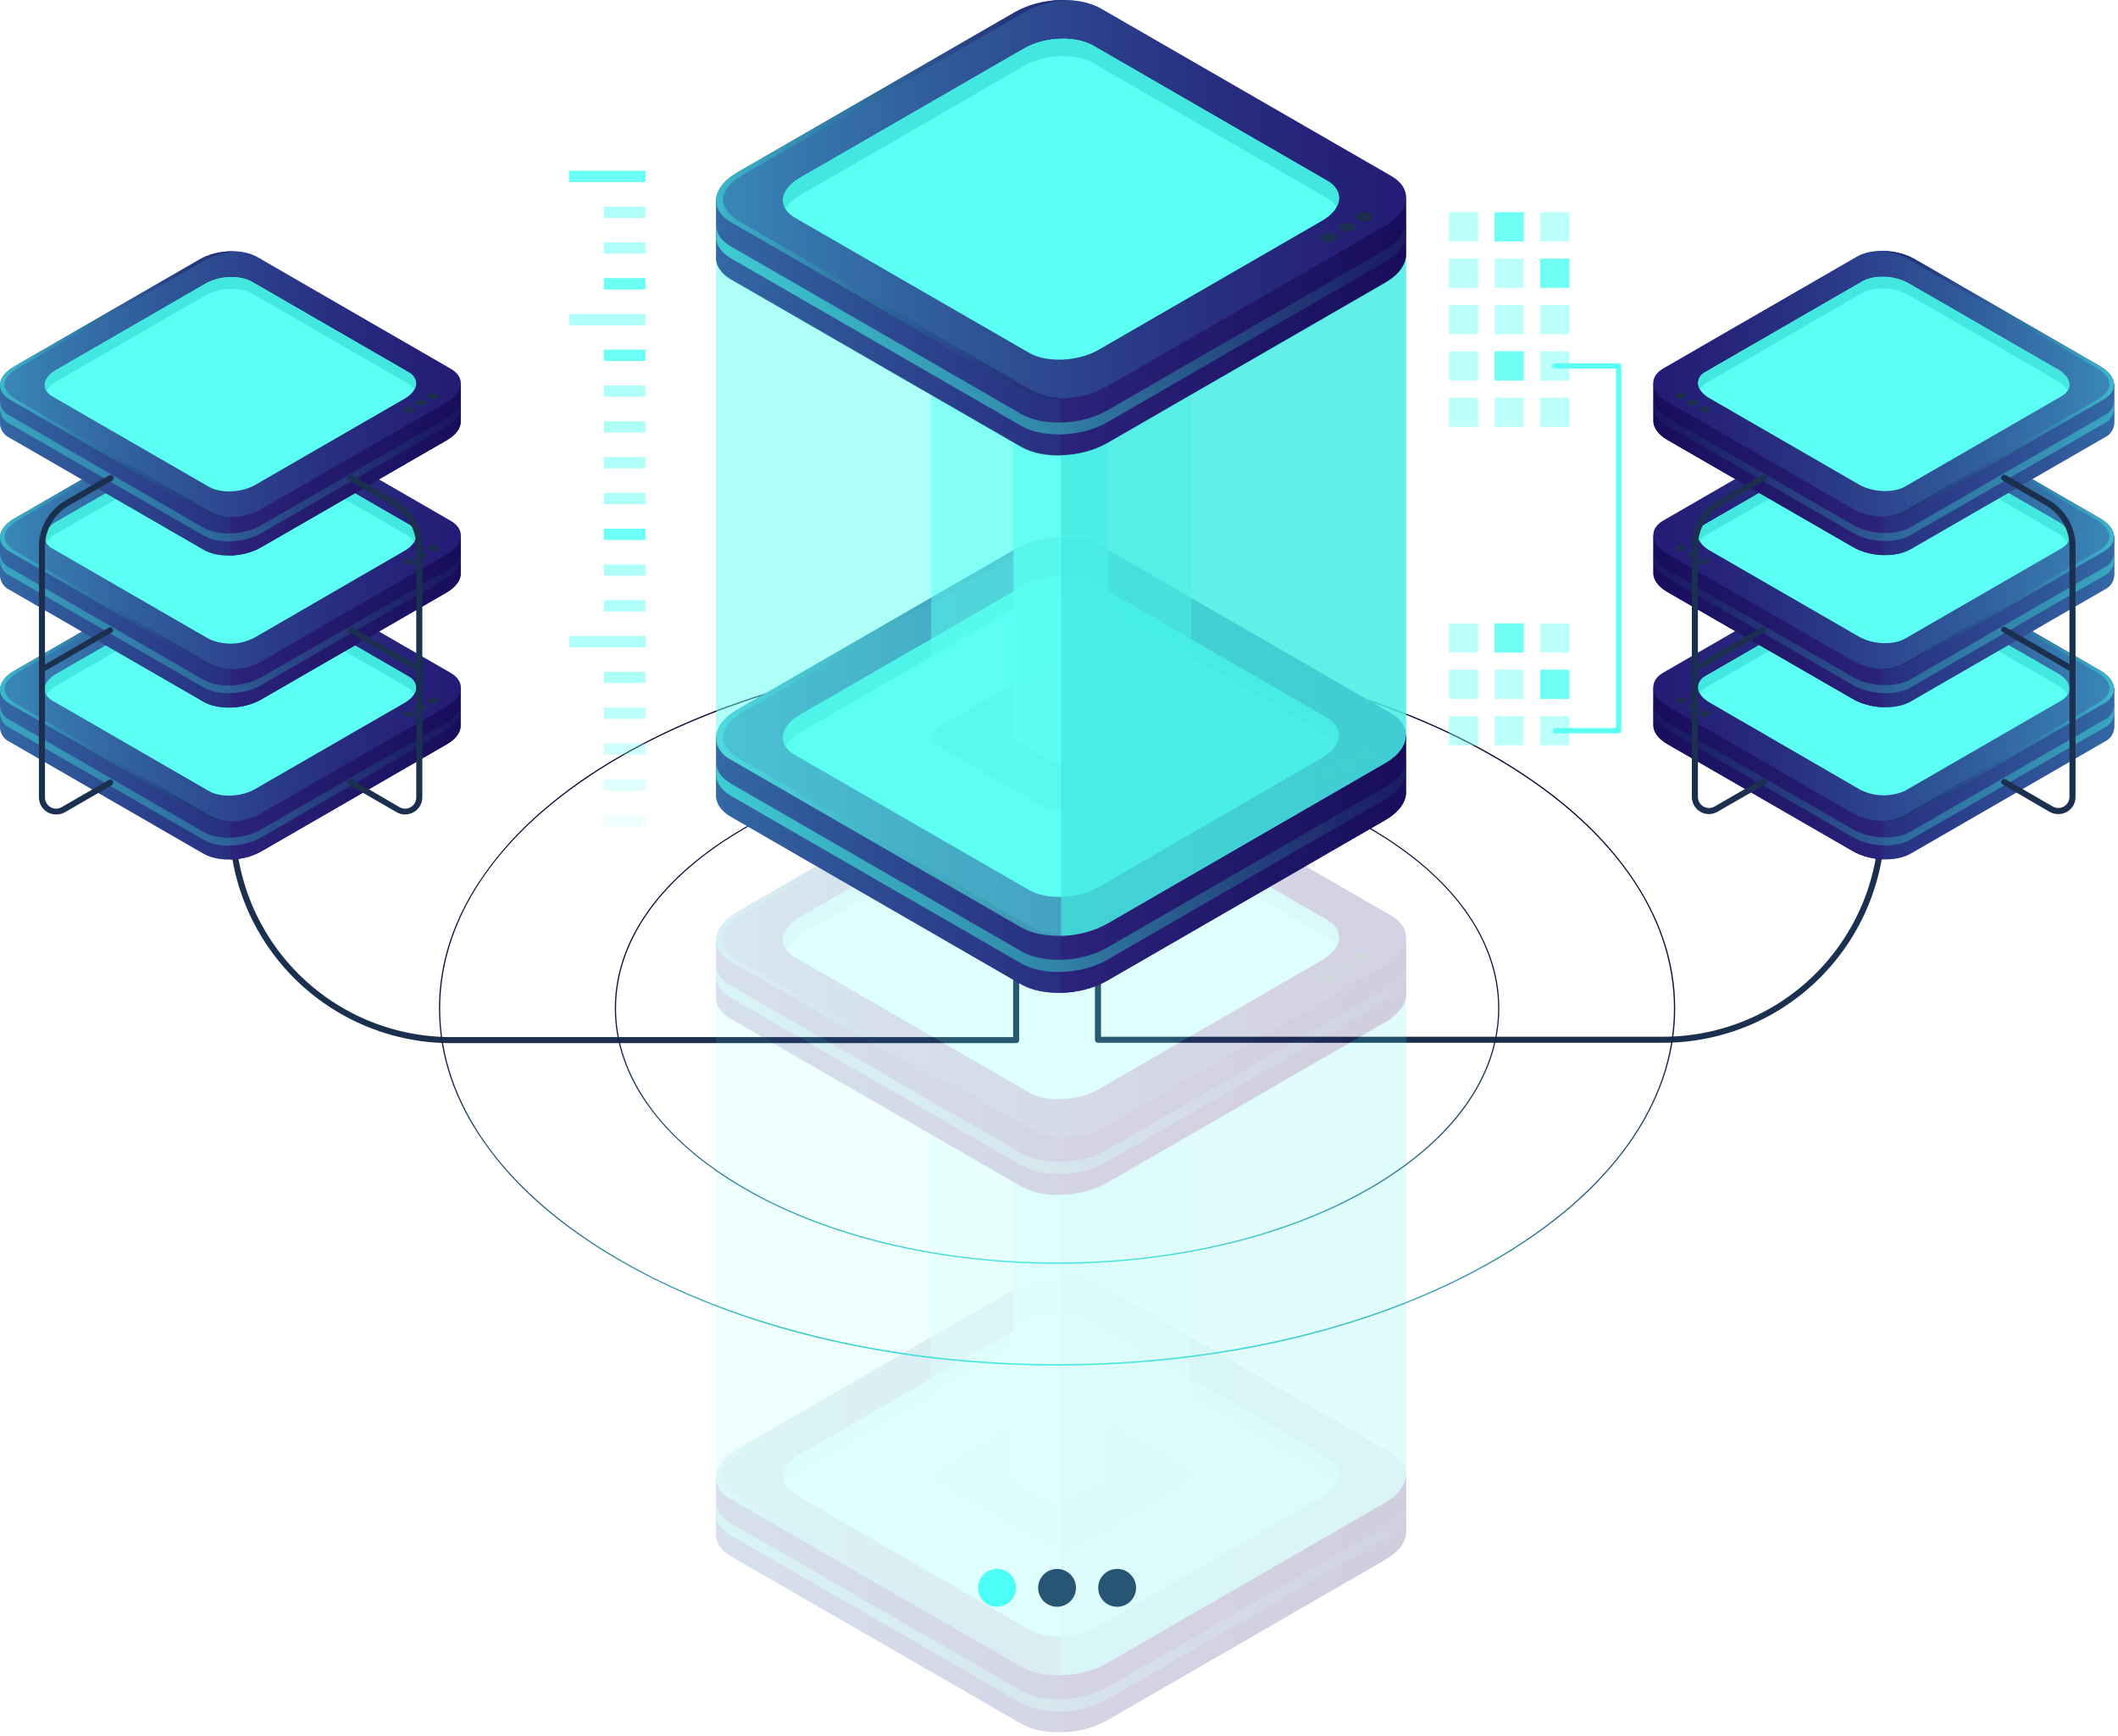 <svg width="349" height="286" viewBox="0 0 349 286" fill="none" xmlns="http://www.w3.org/2000/svg">
<g clip-path="url(#clip0_262_1402)">
<path d="M167.44 171.88H74.29C64.602 171.869 55.314 168.016 48.464 161.166C41.614 154.316 37.761 145.028 37.75 135.34C37.75 135.207 37.803 135.08 37.896 134.986C37.99 134.893 38.117 134.84 38.25 134.84C38.382 134.843 38.508 134.896 38.601 134.989C38.694 135.082 38.747 135.208 38.75 135.34C38.761 144.763 42.508 153.796 49.171 160.459C55.834 167.122 64.868 170.869 74.29 170.88H166.94V145.13C166.943 144.998 166.996 144.872 167.089 144.779C167.182 144.686 167.308 144.633 167.44 144.63C167.573 144.63 167.7 144.683 167.794 144.776C167.887 144.87 167.94 144.997 167.94 145.13V171.38C167.94 171.513 167.887 171.64 167.794 171.734C167.7 171.827 167.573 171.88 167.44 171.88Z" fill="#1B304F"/>
<path d="M75.91 119.4V113.4H60.54L42.36 102.9C39.93 101.5 35.69 101.68 32.89 103.3L15.39 113.4H2.40375e-05V119.7C-0.006 120.236 0.146 120.762 0.435 121.214C0.725 121.665 1.14 122.022 1.63 122.24L33.56 140.67C35.99 142.07 40.22 141.9 43.03 140.28L73.6 122.63C75.22 121.74 76 120.53 75.91 119.4Z" fill="#312A91"/>
<path opacity="0.5" d="M75.91 119.4V113.4H60.54L42.36 102.9C39.93 101.5 35.69 101.68 32.89 103.3L15.39 113.4H2.40375e-05V119.7C-0.006 120.236 0.146 120.762 0.435 121.214C0.725 121.665 1.14 122.022 1.63 122.24L33.56 140.67C35.99 142.07 40.22 141.9 43.03 140.28L73.6 122.63C75.22 121.74 76 120.53 75.91 119.4Z" fill="url(#paint0_linear_262_1402)"/>
<path d="M42.36 102.94C41.014 102.25 39.511 101.926 38 102V141.64C39.748 141.607 41.463 141.154 43 140.32L73.57 122.67C75.18 121.74 75.96 120.53 75.87 119.4V113.4H60.54L42.36 102.94Z" fill="url(#paint1_linear_262_1402)"/>
<path d="M33.57 134.41L1.64 116C-0.79 114.6 -0.48 112.15 2.32 110.53L32.89 92.86C35.69 91.24 39.89 91.07 42.36 92.47L74.29 110.9C76.71 112.31 76.41 114.75 73.61 116.37L43 134C40.23 135.64 36 135.81 33.57 134.41Z" fill="#312A91"/>
<path opacity="0.5" d="M33.57 134.41L1.64 116C-0.79 114.6 -0.48 112.15 2.32 110.53L32.89 92.86C35.69 91.24 39.89 91.07 42.36 92.47L74.29 110.9C76.71 112.31 76.41 114.75 73.61 116.37L43 134C40.23 135.64 36 135.81 33.57 134.41Z" fill="url(#paint2_linear_262_1402)"/>
<path d="M34.42 130.34L8.7 115.48C6.7 114.36 6.99 112.38 9.24 111.08L33.87 96.86C36.13 95.56 39.55 95.41 41.5 96.54L67.23 111.4C69.23 112.53 68.94 114.5 66.68 115.8L42.05 130C39.79 131.32 36.38 131.47 34.42 130.34Z" fill="#5CFFF3"/>
<path d="M9.24 113L33.87 98.79C36.13 97.48 39.55 97.34 41.5 98.47L67.23 113.32C67.64 113.567 67.983 113.91 68.23 114.32C68.379 114.07 68.472 113.79 68.501 113.5C68.531 113.211 68.497 112.918 68.402 112.643C68.306 112.367 68.152 112.116 67.95 111.907C67.748 111.697 67.502 111.535 67.23 111.43L41.5 96.54C39.5 95.41 36.13 95.54 33.87 96.86L9.24 111.08C7.54 112.08 6.99 113.42 7.65 114.52C8.028 113.875 8.578 113.348 9.24 113Z" fill="#42E8E0"/>
<path opacity="0.5" d="M34.64 134.41L2.71 116C0.28 114.6 -0.29 112.54 3.39 110.53L34 92.86C35.473 92.056 37.113 91.604 38.79 91.54C36.753 91.437 34.726 91.893 32.93 92.86L2.32 110.51C-0.48 112.13 -0.79 114.58 1.64 115.98L33.57 134.41C35.013 135.15 36.634 135.472 38.25 135.34C36.99 135.319 35.753 135 34.64 134.41Z" fill="url(#paint3_linear_262_1402)"/>
<path opacity="0.5" d="M73.61 119L43 136.68C40.19 138.3 36 138.48 33.53 137.07L1.64 118.64C1.148 118.424 0.73 118.068 0.438 117.617C0.146 117.165 -0.006 116.638 5.79103e-05 116.1V117.41C-0.006 117.945 0.145 118.47 0.435 118.92C0.725 119.37 1.14 119.724 1.63 119.94L33.56 138.38C35.99 139.78 40.22 139.61 43.03 137.99L73.6 120.34C75.21 119.4 75.99 118.2 75.9 117.07V115.77C76 116.89 75.22 118.1 73.61 119Z" fill="url(#paint4_linear_262_1402)"/>
<path d="M68.06 117.29C68.134 117.318 68.198 117.368 68.243 117.433C68.288 117.498 68.313 117.576 68.313 117.655C68.313 117.734 68.288 117.812 68.243 117.877C68.198 117.942 68.134 117.992 68.06 118.02C67.865 118.118 67.649 118.17 67.43 118.17C67.211 118.17 66.995 118.118 66.8 118.02C66.726 117.992 66.662 117.942 66.617 117.877C66.572 117.812 66.547 117.734 66.547 117.655C66.547 117.576 66.572 117.498 66.617 117.433C66.662 117.368 66.726 117.318 66.8 117.29C66.995 117.191 67.211 117.14 67.43 117.14C67.649 117.14 67.865 117.191 68.06 117.29Z" fill="#1B304F"/>
<path d="M70 116.16C70.074 116.188 70.138 116.238 70.183 116.303C70.228 116.368 70.253 116.446 70.253 116.525C70.253 116.604 70.228 116.682 70.183 116.747C70.138 116.812 70.074 116.862 70 116.89C69.805 116.988 69.589 117.04 69.37 117.04C69.151 117.04 68.935 116.988 68.74 116.89C68.666 116.862 68.602 116.812 68.557 116.747C68.512 116.682 68.487 116.604 68.487 116.525C68.487 116.446 68.512 116.368 68.557 116.303C68.602 116.238 68.666 116.188 68.74 116.16C68.935 116.061 69.151 116.01 69.37 116.01C69.589 116.01 69.805 116.061 70 116.16Z" fill="#1B304F"/>
<path d="M71.36 115.91C71.852 115.91 72.25 115.677 72.25 115.39C72.25 115.103 71.852 114.87 71.36 114.87C70.868 114.87 70.47 115.103 70.47 115.39C70.47 115.677 70.868 115.91 71.36 115.91Z" fill="#1B304F"/>
<path d="M75.91 94.34V88.34H60.54L42.36 77.88C39.93 76.48 35.69 76.66 32.89 78.27L15.39 88.38H-9.28866e-06V94.68C-0.005 95.215 0.147 95.739 0.437 96.189C0.726 96.638 1.141 96.993 1.63 97.21L33.56 115.65C35.99 117.05 40.22 116.87 43.03 115.26L73.61 97.61C75.22 96.67 76 95.46 75.91 94.34Z" fill="#312A91"/>
<path opacity="0.5" d="M75.91 94.34V88.34H60.54L42.36 77.88C39.93 76.48 35.69 76.66 32.89 78.27L15.39 88.38H-9.28866e-06V94.68C-0.005 95.215 0.147 95.739 0.437 96.189C0.726 96.638 1.141 96.993 1.63 97.21L33.56 115.65C35.99 117.05 40.22 116.87 43.03 115.26L73.61 97.61C75.22 96.67 76 95.46 75.91 94.34Z" fill="url(#paint5_linear_262_1402)"/>
<path d="M42.36 77.88C41.002 77.183 39.484 76.859 37.96 76.94V116.59C39.722 116.557 41.451 116.101 43 115.26L73.61 97.61C75.22 96.67 76 95.46 75.91 94.34V88.34H60.54L42.36 77.88Z" fill="url(#paint6_linear_262_1402)"/>
<path d="M33.57 109.35L1.64 90.91C-0.79 89.51 -0.48 87.07 2.32 85.45L32.89 67.8C35.69 66.18 39.89 66.01 42.36 67.41L74.29 85.84C76.71 87.24 76.41 89.69 73.61 91.31L43 109C40.23 110.58 36 110.75 33.57 109.35Z" fill="#312A91"/>
<path opacity="0.5" d="M33.57 109.35L1.64 90.91C-0.79 89.51 -0.48 87.07 2.32 85.45L32.89 67.8C35.69 66.18 39.89 66.01 42.36 67.41L74.29 85.84C76.71 87.24 76.41 89.69 73.61 91.31L43 109C40.23 110.58 36 110.75 33.57 109.35Z" fill="url(#paint7_linear_262_1402)"/>
<path d="M34.42 105.28L8.7 90.42C6.7 89.29 6.99 87.32 9.24 86.02L33.87 71.8C36.13 70.49 39.55 70.35 41.5 71.48L67.23 86.33C69.23 87.46 68.94 89.43 66.68 90.74L42.05 105C40.888 105.637 39.593 105.994 38.268 106.043C36.944 106.091 35.626 105.83 34.42 105.28Z" fill="#5CFFF3"/>
<path d="M9.24 87.94L33.87 73.72C36.13 72.42 39.55 72.28 41.5 73.41L67.23 88.26C67.64 88.507 67.983 88.85 68.23 89.26C68.371 89.007 68.457 88.727 68.482 88.439C68.507 88.151 68.472 87.86 68.377 87.587C68.283 87.313 68.132 87.062 67.934 86.851C67.737 86.64 67.497 86.472 67.23 86.36L41.5 71.48C39.5 70.35 36.13 70.48 33.87 71.8L9.24 86C7.54 87 7 88.36 7.65 89.45C8.033 88.811 8.582 88.289 9.24 87.94Z" fill="#42E8E0"/>
<path opacity="0.5" d="M34.64 109.35L2.71 90.91C0.28 89.51 -0.29 87.46 3.39 85.45L34 67.8C35.472 66.992 37.112 66.54 38.79 66.48C36.752 66.371 34.724 66.828 32.93 67.8L2.32 85.45C-0.48 87.07 -0.79 89.51 1.64 90.91L33.57 109.35C35.015 110.085 36.634 110.407 38.25 110.28C36.991 110.255 35.755 109.937 34.64 109.35Z" fill="url(#paint8_linear_262_1402)"/>
<path opacity="0.5" d="M73.61 94L43 111.62C40.19 113.24 36 113.41 33.53 112.01L1.64 93.58C1.142 93.36 0.72 92.998 0.428 92.539C0.137 92.08 -0.013 91.544 4.46988e-06 91V92.31C-0.005 92.845 0.147 93.369 0.437 93.819C0.726 94.268 1.141 94.623 1.63 94.84L33.56 113.28C35.99 114.68 40.22 114.5 43.03 112.89L73.61 95.27C75.22 94.34 76 93.13 75.91 92.01V90.7C76 91.83 75.22 93 73.61 94Z" fill="url(#paint9_linear_262_1402)"/>
<path d="M68.06 92.23C68.134 92.258 68.198 92.308 68.243 92.373C68.288 92.438 68.313 92.516 68.313 92.595C68.313 92.674 68.288 92.752 68.243 92.817C68.198 92.882 68.134 92.932 68.06 92.96C67.865 93.058 67.649 93.11 67.43 93.11C67.211 93.11 66.995 93.058 66.8 92.96C66.726 92.932 66.662 92.882 66.617 92.817C66.572 92.752 66.547 92.674 66.547 92.595C66.547 92.516 66.572 92.438 66.617 92.373C66.662 92.308 66.726 92.258 66.8 92.23C66.995 92.132 67.211 92.08 67.43 92.08C67.649 92.08 67.865 92.132 68.06 92.23Z" fill="#1B304F"/>
<path d="M70 91.1C70.35 91.3 70.35 91.62 70 91.83C69.805 91.928 69.589 91.98 69.37 91.98C69.151 91.98 68.935 91.928 68.74 91.83C68.39 91.62 68.39 91.3 68.74 91.1C68.935 91.001 69.151 90.95 69.37 90.95C69.589 90.95 69.805 91.001 70 91.1Z" fill="#1B304F"/>
<path d="M71.36 90.85C71.852 90.85 72.25 90.617 72.25 90.33C72.25 90.043 71.852 89.81 71.36 89.81C70.868 89.81 70.47 90.043 70.47 90.33C70.47 90.617 70.868 90.85 71.36 90.85Z" fill="#1B304F"/>
<path d="M75.91 69.28V63.28H60.54L42.36 52.82C39.93 51.42 35.69 51.59 32.89 53.21L15.39 63.32H-2.29607e-05V69.61C-0.007 70.146 0.144 70.673 0.434 71.125C0.724 71.576 1.139 71.933 1.63 72.15L33.57 90.59C36 92 40.23 91.81 43 90.19L73.61 72.54C75.22 71.61 76 70.4 75.91 69.28Z" fill="#312A91"/>
<path opacity="0.5" d="M75.91 69.28V63.28H60.54L42.36 52.82C39.93 51.42 35.69 51.59 32.89 53.21L15.39 63.32H-2.29607e-05V69.61C-0.007 70.146 0.144 70.673 0.434 71.125C0.724 71.576 1.139 71.933 1.63 72.15L33.57 90.59C36 92 40.23 91.81 43 90.19L73.61 72.54C75.22 71.61 76 70.4 75.91 69.28Z" fill="url(#paint10_linear_262_1402)"/>
<path d="M42.36 52.82C41.002 52.123 39.484 51.799 37.96 51.88V91.52C39.723 91.49 41.452 91.034 43 90.19L73.61 72.54C75.22 71.61 76 70.4 75.91 69.28V63.28H60.54L42.36 52.82Z" fill="url(#paint11_linear_262_1402)"/>
<path d="M33.57 84.29L1.64 65.85C-0.79 64.45 -0.48 62 2.32 60.39L32.89 42.74C35.69 41.12 39.89 40.94 42.36 42.34L74.29 60.78C76.71 62.18 76.41 64.63 73.61 66.24L43 83.89C40.23 85.51 36 85.69 33.57 84.29Z" fill="#312A91"/>
<path opacity="0.5" d="M33.57 84.29L1.64 65.85C-0.79 64.45 -0.48 62 2.32 60.39L32.89 42.74C35.69 41.12 39.89 40.94 42.36 42.34L74.29 60.78C76.71 62.18 76.41 64.63 73.61 66.24L43 83.89C40.23 85.51 36 85.69 33.57 84.29Z" fill="url(#paint12_linear_262_1402)"/>
<path d="M34.42 80.21L8.7 65.36C6.7 64.23 6.99 62.26 9.24 60.96L33.87 46.73C36.13 45.43 39.55 45.29 41.5 46.42L67.23 61.27C69.23 62.4 68.94 64.37 66.68 65.68L42.05 79.9C39.79 81.2 36.38 81.34 34.42 80.21Z" fill="#5CFFF3"/>
<path d="M9.24 62.88L33.87 48.66C36.13 47.36 39.55 47.22 41.5 48.34L67.23 63.2C67.64 63.447 67.983 63.79 68.23 64.2C68.371 63.947 68.457 63.667 68.482 63.379C68.507 63.091 68.472 62.8 68.377 62.527C68.283 62.253 68.132 62.002 67.934 61.791C67.737 61.58 67.497 61.412 67.23 61.3L41.5 46.42C39.5 45.29 36.13 45.42 33.87 46.73L9.24 61C7.54 62 6.99 63.34 7.65 64.43C8.027 63.777 8.577 63.24 9.24 62.88Z" fill="#42E8E0"/>
<path opacity="0.5" d="M34.64 84.29L2.71 65.85C0.28 64.45 -0.29 62.39 3.39 60.39L34 42.74C35.473 41.933 37.112 41.478 38.79 41.41C36.752 41.305 34.724 41.765 32.93 42.74L2.32 60.39C-0.48 62 -0.79 64.45 1.64 65.85L33.57 84.29C35.015 85.025 36.634 85.347 38.25 85.22C36.991 85.195 35.755 84.877 34.64 84.29Z" fill="url(#paint13_linear_262_1402)"/>
<path opacity="0.5" d="M73.61 68.91L43 86.56C40.19 88.17 36 88.35 33.53 86.95L1.64 68.51C1.152 68.297 0.736 67.946 0.445 67.5C0.153 67.054 -0.001 66.533 -2.29607e-05 66V67.3C-0.007 67.836 0.144 68.363 0.434 68.815C0.724 69.266 1.139 69.623 1.63 69.84L33.57 88.25C36 89.66 40.23 89.48 43.04 87.86L73.61 70.21C75.22 69.28 76 68.07 75.91 66.95V65.64C76 66.77 75.22 68 73.61 68.91Z" fill="url(#paint14_linear_262_1402)"/>
<path d="M68.06 67.17C68.134 67.198 68.198 67.248 68.243 67.313C68.288 67.378 68.313 67.456 68.313 67.535C68.313 67.614 68.288 67.692 68.243 67.757C68.198 67.822 68.134 67.872 68.06 67.9C67.865 67.998 67.649 68.05 67.43 68.05C67.211 68.05 66.995 67.998 66.8 67.9C66.726 67.872 66.662 67.822 66.617 67.757C66.572 67.692 66.547 67.614 66.547 67.535C66.547 67.456 66.572 67.378 66.617 67.313C66.662 67.248 66.726 67.198 66.8 67.17C66.995 67.072 67.211 67.02 67.43 67.02C67.649 67.02 67.865 67.072 68.06 67.17Z" fill="#1B304F"/>
<path d="M70 66C70.35 66.21 70.35 66.53 70 66.73C69.805 66.828 69.589 66.88 69.37 66.88C69.151 66.88 68.935 66.828 68.74 66.73C68.39 66.53 68.39 66.21 68.74 66C68.935 65.901 69.151 65.85 69.37 65.85C69.589 65.85 69.805 65.901 70 66Z" fill="#1B304F"/>
<path d="M71.36 65.78C71.852 65.78 72.25 65.547 72.25 65.26C72.25 64.973 71.852 64.74 71.36 64.74C70.868 64.74 70.47 64.973 70.47 65.26C70.47 65.547 70.868 65.78 71.36 65.78Z" fill="#1B304F"/>
<path d="M9.24 134.2C8.741 134.203 8.251 134.072 7.82 133.82C7.389 133.573 7.032 133.216 6.784 132.785C6.537 132.355 6.408 131.867 6.41 131.37V90.07C6.412 88.531 6.817 87.019 7.585 85.685C8.354 84.352 9.459 83.243 10.79 82.47L17.92 78.36C17.977 78.319 18.041 78.29 18.11 78.275C18.178 78.261 18.249 78.261 18.317 78.275C18.386 78.29 18.45 78.318 18.507 78.359C18.564 78.4 18.611 78.453 18.646 78.513C18.681 78.573 18.703 78.641 18.711 78.71C18.719 78.78 18.712 78.85 18.69 78.917C18.669 78.983 18.634 79.045 18.587 79.097C18.541 79.149 18.484 79.191 18.42 79.22L11.29 83.33C10.111 84.017 9.133 85.001 8.453 86.183C7.772 87.366 7.413 88.706 7.41 90.07V131.37C7.402 131.694 7.481 132.015 7.638 132.299C7.795 132.582 8.025 132.819 8.304 132.985C8.583 133.151 8.901 133.24 9.225 133.242C9.549 133.245 9.869 133.161 10.15 133L17.92 128.51C18.034 128.444 18.17 128.426 18.297 128.46C18.424 128.494 18.533 128.576 18.6 128.69C18.666 128.806 18.684 128.943 18.651 129.072C18.617 129.201 18.534 129.311 18.42 129.38L10.65 133.86C10.219 134.097 9.732 134.214 9.24 134.2Z" fill="#1B304F"/>
<path d="M6.91 110.78C6.829 110.781 6.749 110.761 6.678 110.72C6.608 110.68 6.55 110.621 6.51 110.55C6.478 110.497 6.457 110.438 6.448 110.377C6.439 110.316 6.443 110.254 6.459 110.194C6.475 110.134 6.503 110.078 6.541 110.029C6.579 109.981 6.626 109.94 6.68 109.91L17.93 103.41C18.038 103.351 18.165 103.335 18.284 103.367C18.403 103.399 18.506 103.475 18.57 103.58C18.632 103.687 18.649 103.815 18.617 103.935C18.585 104.055 18.507 104.157 18.4 104.22L7.14 110.72C7.07 110.76 6.991 110.78 6.91 110.78Z" fill="#1B304F"/>
<path d="M66.76 134.2C66.261 134.202 65.771 134.071 65.34 133.82L57.58 129.34C57.466 129.271 57.383 129.161 57.347 129.033C57.312 128.904 57.327 128.767 57.39 128.65C57.459 128.536 57.569 128.453 57.698 128.419C57.827 128.386 57.964 128.404 58.08 128.47L65.84 133C66.119 133.159 66.435 133.242 66.756 133.241C67.078 133.24 67.393 133.154 67.671 132.994C67.949 132.833 68.18 132.602 68.341 132.324C68.503 132.046 68.588 131.731 68.59 131.41V90.07C68.587 88.704 68.227 87.364 67.544 86.181C66.862 84.998 65.881 84.015 64.7 83.33L57.58 79.22C57.516 79.191 57.459 79.149 57.413 79.097C57.366 79.045 57.331 78.983 57.31 78.917C57.288 78.85 57.281 78.78 57.289 78.71C57.296 78.641 57.319 78.573 57.354 78.513C57.389 78.453 57.436 78.4 57.493 78.359C57.55 78.318 57.614 78.29 57.683 78.275C57.751 78.261 57.822 78.261 57.89 78.275C57.959 78.29 58.023 78.319 58.08 78.36L65.2 82.47C66.532 83.243 67.638 84.351 68.409 85.684C69.179 87.018 69.586 88.53 69.59 90.07V131.37C69.592 131.868 69.462 132.357 69.213 132.788C68.963 133.218 68.603 133.575 68.17 133.82C67.742 134.07 67.255 134.202 66.76 134.2Z" fill="#1B304F"/>
<path d="M69.08 110.78C69 110.778 68.921 110.757 68.85 110.72L57.59 104.22C57.494 104.152 57.426 104.051 57.401 103.936C57.376 103.821 57.395 103.701 57.454 103.599C57.513 103.498 57.608 103.422 57.72 103.387C57.832 103.352 57.953 103.36 58.06 103.41L69.32 109.91C69.427 109.973 69.505 110.075 69.537 110.195C69.569 110.315 69.552 110.442 69.49 110.55C69.448 110.621 69.388 110.68 69.316 110.72C69.244 110.76 69.162 110.781 69.08 110.78Z" fill="#1B304F"/>
<path d="M274.08 171.82H180.92C180.787 171.82 180.66 171.767 180.566 171.674C180.473 171.58 180.42 171.453 180.42 171.32V145.07C180.42 144.937 180.473 144.81 180.566 144.716C180.66 144.623 180.787 144.57 180.92 144.57C181.053 144.57 181.18 144.623 181.274 144.716C181.367 144.81 181.42 144.937 181.42 145.07V170.82H274.08C283.503 170.809 292.536 167.062 299.199 160.399C305.862 153.736 309.609 144.703 309.62 135.28C309.62 135.147 309.673 135.02 309.766 134.926C309.86 134.833 309.987 134.78 310.12 134.78C310.253 134.78 310.38 134.833 310.474 134.926C310.567 135.02 310.62 135.147 310.62 135.28C310.607 144.967 306.753 154.253 299.903 161.103C293.053 167.953 283.767 171.807 274.08 171.82Z" fill="#1B304F"/>
<path d="M272.45 119.34V113.34H287.83L306 102.88C308.42 101.48 312.66 101.66 315.46 103.27L333 113.38H348.39V119.68C348.395 120.215 348.243 120.739 347.953 121.189C347.664 121.638 347.249 121.993 346.76 122.21L314.83 140.65C312.41 142.05 308.17 141.87 305.37 140.26L274.79 122.61C273.14 121.67 272.36 120.46 272.45 119.34Z" fill="#312A91"/>
<path opacity="0.5" d="M272.45 119.34V113.34H287.83L306 102.88C308.42 101.48 312.66 101.66 315.46 103.27L333 113.38H348.39V119.68C348.395 120.215 348.243 120.739 347.953 121.189C347.664 121.638 347.249 121.993 346.76 122.21L314.83 140.65C312.41 142.05 308.17 141.87 305.37 140.26L274.79 122.61C273.14 121.67 272.36 120.46 272.45 119.34Z" fill="url(#paint15_linear_262_1402)"/>
<path d="M306 102.88C307.354 102.183 308.869 101.858 310.39 101.94V141.59C308.618 141.562 306.878 141.105 305.32 140.26L274.74 122.61C273.13 121.67 272.35 120.46 272.44 119.34V113.34H287.82L306 102.88Z" fill="url(#paint16_linear_262_1402)"/>
<path d="M314.79 134.35L346.72 115.91C349.15 114.51 348.85 112.07 346.04 110.45L315.47 92.8C312.67 91.18 308.47 91.01 306.01 92.41L274.07 110.84C271.65 112.24 271.95 114.69 274.75 116.31L305.33 134C308.13 135.58 312.37 135.75 314.79 134.35Z" fill="#312A91"/>
<path opacity="0.5" d="M314.79 134.35L346.72 115.91C349.15 114.51 348.85 112.07 346.04 110.45L315.47 92.8C312.67 91.18 308.47 91.01 306.01 92.41L274.07 110.84C271.65 112.24 271.95 114.69 274.75 116.31L305.33 134C308.13 135.58 312.37 135.75 314.79 134.35Z" fill="url(#paint17_linear_262_1402)"/>
<path d="M313.94 130.28L339.67 115.42C341.62 114.29 341.38 112.32 339.12 111.02L314.49 96.8C312.23 95.49 308.81 95.35 306.86 96.48L281.13 111.33C279.18 112.46 279.42 114.43 281.68 115.74L306.31 130C307.472 130.637 308.767 130.994 310.092 131.042C311.416 131.091 312.734 130.83 313.94 130.28Z" fill="#5CFFF3"/>
<path d="M339.12 112.94L314.49 98.72C312.23 97.42 308.81 97.28 306.86 98.41L281.13 113.26C280.702 113.5 280.341 113.844 280.08 114.26C279.941 114.004 279.857 113.721 279.835 113.431C279.813 113.14 279.853 112.848 279.952 112.574C280.052 112.3 280.208 112.05 280.411 111.84C280.614 111.631 280.859 111.467 281.13 111.36L306.86 96.51C308.81 95.38 312.23 95.51 314.49 96.83L339.12 111C340.82 112 341.38 113.34 340.71 114.43C340.324 113.799 339.775 113.284 339.12 112.94Z" fill="#42E8E0"/>
<path opacity="0.5" d="M313.72 134.35L345.65 115.91C348.08 114.51 348.65 112.46 344.97 110.45L314.4 92.8C312.928 91.992 311.288 91.54 309.61 91.48C311.648 91.37 313.676 91.827 315.47 92.8L346 110.45C348.81 112.07 349.11 114.51 346.68 115.91L314.75 134.35C313.305 135.085 311.686 135.407 310.07 135.28C311.343 135.261 312.593 134.943 313.72 134.35Z" fill="url(#paint18_linear_262_1402)"/>
<path opacity="0.5" d="M274.75 119L305.33 136.65C308.13 138.27 312.33 138.44 314.79 137.04L346.72 118.61C347.21 118.392 347.625 118.035 347.915 117.584C348.204 117.132 348.355 116.606 348.35 116.07V117.38C348.355 117.915 348.203 118.439 347.913 118.889C347.624 119.338 347.209 119.693 346.72 119.91L314.79 138.35C312.37 139.75 308.13 139.57 305.33 137.96L274.75 120.3C273.14 119.37 272.36 118.16 272.45 117.04V115.7C272.36 116.83 273.14 118 274.75 119Z" fill="url(#paint19_linear_262_1402)"/>
<path d="M280.3 117.23C280.226 117.258 280.162 117.308 280.117 117.373C280.072 117.438 280.047 117.516 280.047 117.595C280.047 117.674 280.072 117.752 280.117 117.817C280.162 117.882 280.226 117.932 280.3 117.96C280.495 118.058 280.711 118.11 280.93 118.11C281.149 118.11 281.365 118.058 281.56 117.96C281.634 117.932 281.698 117.882 281.743 117.817C281.788 117.752 281.813 117.674 281.813 117.595C281.813 117.516 281.788 117.438 281.743 117.373C281.698 117.308 281.634 117.258 281.56 117.23C281.365 117.131 281.149 117.08 280.93 117.08C280.711 117.08 280.495 117.131 280.3 117.23Z" fill="#1B304F"/>
<path d="M278.33 116.1C277.98 116.3 277.98 116.62 278.33 116.83C278.525 116.928 278.741 116.98 278.96 116.98C279.179 116.98 279.395 116.928 279.59 116.83C279.94 116.62 279.94 116.3 279.59 116.1C279.395 116.001 279.179 115.95 278.96 115.95C278.741 115.95 278.525 116.001 278.33 116.1Z" fill="#1B304F"/>
<path d="M276.37 115C276.296 115.028 276.232 115.078 276.187 115.143C276.142 115.208 276.117 115.286 276.117 115.365C276.117 115.444 276.142 115.522 276.187 115.587C276.232 115.652 276.296 115.702 276.37 115.73C276.565 115.828 276.781 115.88 277 115.88C277.219 115.88 277.435 115.828 277.63 115.73C277.704 115.702 277.768 115.652 277.813 115.587C277.858 115.522 277.883 115.444 277.883 115.365C277.883 115.286 277.858 115.208 277.813 115.143C277.768 115.078 277.704 115.028 277.63 115C277.435 114.902 277.219 114.85 277 114.85C276.781 114.85 276.565 114.902 276.37 115Z" fill="#1B304F"/>
<path d="M272.45 94.28V88.28H287.83L306 77.82C308.42 76.42 312.66 76.59 315.46 78.21L333 88.32H348.39V94.61C348.397 95.146 348.246 95.673 347.956 96.125C347.666 96.576 347.251 96.933 346.76 97.15L314.83 115.59C312.41 116.99 308.17 116.81 305.37 115.19L274.75 97.54C273.14 96.61 272.36 95.4 272.45 94.28Z" fill="#312A91"/>
<path opacity="0.5" d="M272.45 94.28V88.28H287.83L306 77.82C308.42 76.42 312.66 76.59 315.46 78.21L333 88.32H348.39V94.61C348.397 95.146 348.246 95.673 347.956 96.125C347.666 96.576 347.251 96.933 346.76 97.15L314.83 115.59C312.41 116.99 308.17 116.81 305.37 115.19L274.75 97.54C273.14 96.61 272.36 95.4 272.45 94.28Z" fill="url(#paint20_linear_262_1402)"/>
<path d="M306 77.82C307.354 77.123 308.869 76.798 310.39 76.88V116.52C308.617 116.497 306.876 116.04 305.32 115.19L274.75 97.54C273.14 96.61 272.36 95.4 272.45 94.28V88.28H287.83L306 77.82Z" fill="url(#paint21_linear_262_1402)"/>
<path d="M314.79 109.29L346.72 90.85C349.15 89.45 348.85 87 346.04 85.39L315.47 67.74C312.67 66.12 308.47 65.94 306.01 67.34L274.07 85.78C271.65 87.18 271.95 89.63 274.75 91.24L305.33 108.9C308.13 110.51 312.37 110.69 314.79 109.29Z" fill="#312A91"/>
<path opacity="0.5" d="M314.79 109.29L346.72 90.85C349.15 89.45 348.85 87 346.04 85.39L315.47 67.74C312.67 66.12 308.47 65.94 306.01 67.34L274.07 85.78C271.65 87.18 271.95 89.63 274.75 91.24L305.33 108.9C308.13 110.51 312.37 110.69 314.79 109.29Z" fill="url(#paint22_linear_262_1402)"/>
<path d="M313.94 105.21L339.67 90.36C341.62 89.23 341.38 87.26 339.12 85.96L314.49 71.73C312.23 70.43 308.81 70.29 306.86 71.42L281.13 86.27C279.18 87.4 279.42 89.37 281.68 90.68L306.31 104.9C308.57 106.2 312 106.34 313.94 105.21Z" fill="#5CFFF3"/>
<path d="M339.12 87.88L314.49 73.66C312.23 72.36 308.81 72.22 306.86 73.34L281.13 88.2C280.702 88.44 280.341 88.784 280.08 89.2C279.941 88.944 279.857 88.661 279.835 88.371C279.813 88.08 279.853 87.788 279.952 87.514C280.052 87.24 280.208 86.99 280.411 86.78C280.614 86.571 280.859 86.407 281.13 86.3L306.86 71.45C308.81 70.32 312.23 70.45 314.49 71.76L339.12 86C340.82 87 341.38 88.34 340.71 89.43C340.333 88.777 339.783 88.24 339.12 87.88Z" fill="#42E8E0"/>
<path opacity="0.5" d="M313.72 109.29L345.65 90.85C348.08 89.45 348.65 87.39 344.97 85.39L314.4 67.74C312.927 66.933 311.288 66.478 309.61 66.41C311.649 66.304 313.677 66.764 315.47 67.74L346 85.39C348.81 87 349.11 89.45 346.68 90.85L314.75 109.29C313.305 110.025 311.686 110.347 310.07 110.22C311.343 110.201 312.593 109.883 313.72 109.29Z" fill="url(#paint23_linear_262_1402)"/>
<path opacity="0.5" d="M274.75 93.91L305.33 111.56C308.13 113.17 312.33 113.35 314.79 111.95L346.72 93.51C347.207 93.296 347.62 92.944 347.91 92.498C348.199 92.052 348.352 91.532 348.35 91V92.3C348.357 92.836 348.206 93.363 347.916 93.815C347.626 94.266 347.211 94.623 346.72 94.84L314.79 113.28C312.37 114.68 308.13 114.5 305.33 112.88L274.75 95.21C273.14 94.28 272.36 93.07 272.45 91.95V90.64C272.36 91.77 273.14 93 274.75 93.91Z" fill="url(#paint24_linear_262_1402)"/>
<path d="M280.3 92.17C280.226 92.198 280.162 92.248 280.117 92.313C280.072 92.378 280.047 92.456 280.047 92.535C280.047 92.614 280.072 92.692 280.117 92.757C280.162 92.822 280.226 92.872 280.3 92.9C280.495 92.998 280.711 93.05 280.93 93.05C281.149 93.05 281.365 92.998 281.56 92.9C281.634 92.872 281.698 92.822 281.743 92.757C281.788 92.692 281.813 92.614 281.813 92.535C281.813 92.456 281.788 92.378 281.743 92.313C281.698 92.248 281.634 92.198 281.56 92.17C281.365 92.072 281.149 92.02 280.93 92.02C280.711 92.02 280.495 92.072 280.3 92.17Z" fill="#1B304F"/>
<path d="M278.96 91.92C279.452 91.92 279.85 91.687 279.85 91.4C279.85 91.113 279.452 90.88 278.96 90.88C278.469 90.88 278.07 91.113 278.07 91.4C278.07 91.687 278.469 91.92 278.96 91.92Z" fill="#1B304F"/>
<path d="M276.37 89.9C276.296 89.928 276.232 89.978 276.187 90.043C276.142 90.108 276.117 90.186 276.117 90.265C276.117 90.344 276.142 90.422 276.187 90.487C276.232 90.552 276.296 90.602 276.37 90.63C276.565 90.728 276.781 90.78 277 90.78C277.219 90.78 277.435 90.728 277.63 90.63C277.704 90.602 277.768 90.552 277.813 90.487C277.858 90.422 277.883 90.344 277.883 90.265C277.883 90.186 277.858 90.108 277.813 90.043C277.768 89.978 277.704 89.928 277.63 89.9C277.435 89.802 277.219 89.75 277 89.75C276.781 89.75 276.565 89.802 276.37 89.9Z" fill="#1B304F"/>
<path d="M272.45 69.21V63.21H287.83L306 52.76C308.42 51.36 312.66 51.53 315.46 53.15L333 63.25H348.39V69.55C348.396 70.086 348.244 70.612 347.955 71.064C347.665 71.515 347.25 71.872 346.76 72.09L314.79 90.52C312.37 91.92 308.13 91.75 305.33 90.13L274.75 72.48C273.14 71.55 272.36 70.34 272.45 69.21Z" fill="#312A91"/>
<path opacity="0.5" d="M272.45 69.21V63.21H287.83L306 52.76C308.42 51.36 312.66 51.53 315.46 53.15L333 63.25H348.39V69.55C348.396 70.086 348.244 70.612 347.955 71.064C347.665 71.515 347.25 71.872 346.76 72.09L314.79 90.52C312.37 91.92 308.13 91.75 305.33 90.13L274.75 72.48C273.14 71.55 272.36 70.34 272.45 69.21Z" fill="url(#paint25_linear_262_1402)"/>
<path d="M306 52.76C307.352 52.058 308.869 51.733 310.39 51.82V91.46C308.617 91.437 306.876 90.98 305.32 90.13L274.75 72.48C273.14 71.55 272.36 70.34 272.45 69.21V63.21H287.83L306 52.76Z" fill="url(#paint26_linear_262_1402)"/>
<path d="M314.79 84.22L346.72 65.79C349.15 64.39 348.85 61.94 346.04 60.32L315.47 42.67C312.67 41.06 308.47 40.88 306.01 42.28L274.07 60.72C271.65 62.12 271.95 64.56 274.75 66.18L305.33 83.83C308.13 85.45 312.37 85.63 314.79 84.22Z" fill="#312A91"/>
<path opacity="0.5" d="M314.79 84.22L346.72 65.79C349.15 64.39 348.85 61.94 346.04 60.32L315.47 42.67C312.67 41.06 308.47 40.88 306.01 42.28L274.07 60.72C271.65 62.12 271.95 64.56 274.75 66.18L305.33 83.83C308.13 85.45 312.37 85.63 314.79 84.22Z" fill="url(#paint27_linear_262_1402)"/>
<path d="M313.94 80.15L339.67 65.3C341.62 64.17 341.38 62.2 339.12 60.89L314.49 46.67C312.23 45.37 308.81 45.23 306.86 46.36L281.13 61.21C279.18 62.34 279.42 64.31 281.68 65.61L306.31 79.83C308.57 81.14 312 81.28 313.94 80.15Z" fill="#5CFFF3"/>
<path d="M339.12 62.82L314.49 48.6C312.23 47.3 308.81 47.15 306.86 48.28L281.13 63.14C280.701 63.379 280.34 63.723 280.08 64.14C279.932 63.887 279.842 63.604 279.815 63.311C279.789 63.019 279.827 62.725 279.927 62.449C280.028 62.173 280.187 61.923 280.395 61.715C280.603 61.508 280.854 61.349 281.13 61.25L306.86 46.4C308.81 45.27 312.23 45.4 314.49 46.71L339.12 60.93C340.82 61.93 341.38 63.27 340.71 64.37C340.337 63.714 339.786 63.176 339.12 62.82Z" fill="#42E8E0"/>
<path opacity="0.5" d="M313.72 84.22L345.65 65.79C348.08 64.39 348.65 62.33 344.97 60.32L314.4 42.67C312.927 41.866 311.287 41.414 309.61 41.35C311.647 41.246 313.674 41.702 315.47 42.67L346 60.32C348.81 61.94 349.11 64.39 346.68 65.79L314.79 84.22C313.349 84.965 311.726 85.287 310.11 85.15C311.37 85.129 312.607 84.81 313.72 84.22Z" fill="url(#paint28_linear_262_1402)"/>
<path opacity="0.5" d="M274.75 68.84L305.33 86.49C308.13 88.11 312.33 88.29 314.79 86.89L346.72 68.45C347.209 68.233 347.624 67.878 347.913 67.429C348.203 66.979 348.355 66.455 348.35 65.92V67.22C348.355 67.756 348.204 68.282 347.915 68.734C347.625 69.185 347.21 69.542 346.72 69.76L314.79 88.19C312.37 89.59 308.13 89.42 305.33 87.8L274.75 70.15C273.14 69.22 272.36 68.01 272.45 66.88V65.58C272.36 66.7 273.14 67.91 274.75 68.84Z" fill="url(#paint29_linear_262_1402)"/>
<path d="M280.3 67.11C279.95 67.31 279.95 67.63 280.3 67.83C280.494 67.933 280.71 67.987 280.93 67.987C281.15 67.987 281.366 67.933 281.56 67.83C281.91 67.63 281.91 67.31 281.56 67.11C281.366 67.007 281.15 66.953 280.93 66.953C280.71 66.953 280.494 67.007 280.3 67.11Z" fill="#1B304F"/>
<path d="M278.96 66.86C279.452 66.86 279.85 66.627 279.85 66.34C279.85 66.053 279.452 65.82 278.96 65.82C278.469 65.82 278.07 66.053 278.07 66.34C278.07 66.627 278.469 66.86 278.96 66.86Z" fill="#1B304F"/>
<path d="M276.37 64.84C276.02 65.04 276.02 65.36 276.37 65.57C276.565 65.668 276.781 65.72 277 65.72C277.219 65.72 277.435 65.668 277.63 65.57C277.98 65.36 277.98 65.04 277.63 64.84C277.435 64.742 277.219 64.69 277 64.69C276.781 64.69 276.565 64.742 276.37 64.84Z" fill="#1B304F"/>
<path d="M339.13 134.14C338.632 134.137 338.143 134.006 337.71 133.76L330 129.27C329.942 129.239 329.891 129.196 329.85 129.145C329.808 129.093 329.778 129.034 329.76 128.97C329.743 128.907 329.738 128.841 329.746 128.775C329.755 128.71 329.777 128.647 329.81 128.59C329.879 128.476 329.989 128.393 330.118 128.359C330.247 128.326 330.384 128.344 330.5 128.41L338.26 132.89C338.538 133.049 338.852 133.133 339.172 133.132C339.493 133.132 339.807 133.048 340.084 132.888C340.361 132.728 340.592 132.498 340.753 132.221C340.913 131.944 340.999 131.63 341 131.31V90C340.996 88.637 340.635 87.3 339.955 86.119C339.274 84.939 338.297 83.957 337.12 83.27L330 79.16C329.885 79.095 329.8 78.987 329.764 78.859C329.729 78.732 329.745 78.595 329.81 78.48C329.879 78.366 329.989 78.283 330.117 78.247C330.246 78.212 330.383 78.227 330.5 78.29L337.62 82.41C338.95 83.181 340.055 84.288 340.823 85.62C341.592 86.952 341.998 88.462 342 90V131.31C342.005 131.807 341.876 132.296 341.628 132.727C341.38 133.158 341.022 133.514 340.59 133.76C340.146 134.015 339.642 134.146 339.13 134.14Z" fill="#1B304F"/>
<path d="M341.45 110.72C341.37 110.719 341.291 110.699 341.22 110.66L330 104.16C329.941 104.132 329.888 104.093 329.846 104.044C329.803 103.994 329.771 103.937 329.751 103.875C329.732 103.813 329.726 103.747 329.733 103.682C329.74 103.618 329.761 103.555 329.793 103.499C329.826 103.442 329.87 103.393 329.923 103.355C329.975 103.317 330.035 103.29 330.099 103.276C330.163 103.262 330.228 103.261 330.292 103.274C330.356 103.287 330.417 103.313 330.47 103.35L341.73 109.85C341.837 109.913 341.915 110.015 341.947 110.135C341.979 110.255 341.962 110.382 341.9 110.49C341.854 110.566 341.787 110.628 341.708 110.669C341.628 110.71 341.539 110.727 341.45 110.72Z" fill="#1B304F"/>
<path d="M281.6 134.14C281.105 134.137 280.619 134.006 280.19 133.76C279.76 133.513 279.402 133.156 279.155 132.725C278.907 132.295 278.778 131.807 278.78 131.31V90C278.782 88.462 279.188 86.952 279.957 85.62C280.725 84.288 281.83 83.181 283.16 82.41L290.29 78.29C290.406 78.228 290.542 78.213 290.668 78.248C290.795 78.284 290.903 78.367 290.97 78.48C291.036 78.594 291.054 78.73 291.02 78.857C290.986 78.984 290.904 79.093 290.79 79.16L283.66 83.27C282.482 83.956 281.505 84.938 280.824 86.118C280.143 87.299 279.783 88.637 279.78 90V131.31C279.781 131.63 279.867 131.944 280.027 132.221C280.188 132.498 280.419 132.728 280.696 132.888C280.973 133.048 281.288 133.132 281.608 133.132C281.928 133.133 282.242 133.049 282.52 132.89L290.29 128.41C290.347 128.369 290.411 128.34 290.48 128.325C290.548 128.311 290.619 128.311 290.687 128.325C290.756 128.34 290.82 128.368 290.877 128.409C290.934 128.45 290.981 128.503 291.016 128.563C291.052 128.624 291.074 128.691 291.081 128.76C291.089 128.83 291.082 128.9 291.06 128.967C291.039 129.033 291.004 129.095 290.957 129.147C290.911 129.199 290.854 129.241 290.79 129.27L283 133.76C282.573 134.004 282.092 134.135 281.6 134.14Z" fill="#1B304F"/>
<path d="M279.28 110.72C279.178 110.719 279.08 110.684 278.999 110.622C278.919 110.56 278.861 110.473 278.834 110.375C278.807 110.277 278.812 110.173 278.849 110.078C278.886 109.983 278.953 109.903 279.04 109.85L290.3 103.35C290.406 103.3 290.528 103.292 290.64 103.327C290.752 103.362 290.847 103.438 290.906 103.539C290.965 103.641 290.984 103.761 290.959 103.876C290.934 103.991 290.866 104.092 290.77 104.16L279.51 110.66C279.44 110.7 279.361 110.72 279.28 110.72Z" fill="#1B304F"/>
<g opacity="0.2">
<path d="M231.67 252.11V243.19H208.67L181.44 227.47C177.81 225.37 171.44 225.64 167.27 228.06L141 243.19H118V252.62C117.89 254.04 118.69 255.41 120.43 256.42L168.27 284C171.9 286.1 178.27 285.84 182.44 283.42L228.22 257C230.64 255.61 231.81 253.8 231.67 252.11Z" fill="#312A91"/>
<path opacity="0.5" d="M231.67 252.11V243.19H208.67L181.44 227.47C177.81 225.37 171.44 225.64 167.27 228.06L141 243.19H118V252.62C117.89 254.04 118.69 255.41 120.43 256.42L168.27 284C171.9 286.1 178.27 285.84 182.44 283.42L228.22 257C230.64 255.61 231.81 253.8 231.67 252.11Z" fill="url(#paint30_linear_262_1402)"/>
<path d="M181.42 227.47C179.392 226.421 177.12 225.935 174.84 226.06V285.43C177.499 285.394 180.108 284.707 182.44 283.43L228.22 257C230.64 255.6 231.81 253.79 231.67 252.1V243.18H208.67L181.42 227.47Z" fill="url(#paint31_linear_262_1402)"/>
<path d="M168.27 274.59L120.45 247C116.82 244.9 117.27 241.23 121.45 238.81L167.23 212.38C171.42 209.96 177.77 209.7 181.4 211.79L229.22 239.4C232.85 241.5 232.4 245.16 228.22 247.58L182.44 274C178.25 276.43 171.9 276.69 168.27 274.59Z" fill="#312A91"/>
<path opacity="0.5" d="M168.27 274.59L120.45 247C116.82 244.9 117.27 241.23 121.45 238.81L167.23 212.38C171.42 209.96 177.77 209.7 181.4 211.79L229.22 239.4C232.85 241.5 232.4 245.16 228.22 247.58L182.44 274C178.25 276.43 171.9 276.69 168.27 274.59Z" fill="url(#paint32_linear_262_1402)"/>
<path d="M169.55 268.49L131 246.25C128.07 244.56 128.44 241.61 131.82 239.65L168.7 218.36C172.08 216.36 177.2 216.19 180.13 217.89L218.65 240.13C221.58 241.82 221.21 244.77 217.83 246.72L181 268C177.59 270 172.47 270.18 169.55 268.49Z" fill="#5CFFF3"/>
<path d="M131.84 242.54L168.72 221.24C172.1 219.24 177.22 219.08 180.15 220.77L218.67 243C219.306 243.346 219.845 243.844 220.24 244.45C221.09 242.89 220.6 241.23 218.67 240.12L180.15 217.88C177.22 216.18 172.1 216.4 168.72 218.35L131.84 239.64C129.29 241.11 128.46 243.15 129.45 244.79C130.029 243.838 130.855 243.06 131.84 242.54Z" fill="#42E8E0"/>
<path opacity="0.5" d="M169.87 274.59L122.06 247C118.42 244.9 117.55 241.82 123.06 238.81L168.84 212.38C171.046 211.166 173.504 210.481 176.02 210.38C172.965 210.222 169.925 210.914 167.24 212.38L121.47 238.8C117.27 241.22 116.82 244.89 120.47 246.99L168.29 274.59C170.449 275.696 172.872 276.18 175.29 275.99C173.399 275.953 171.542 275.474 169.87 274.59Z" fill="url(#paint33_linear_262_1402)"/>
<path opacity="0.8" d="M228.22 251.56L182.44 278C178.25 280.42 171.9 280.69 168.27 278.59L120.45 251C118.71 250 117.91 248.62 118.02 247.2V249.2C117.91 250.62 118.71 251.99 120.45 253L168.27 280.6C171.9 282.7 178.27 282.44 182.44 280.02L228.22 253.59C230.64 252.19 231.81 250.38 231.67 248.69V246.69C231.81 248.35 230.64 250.16 228.22 251.56Z" fill="url(#paint34_linear_262_1402)"/>
<path d="M219.92 249C220.032 249.041 220.128 249.115 220.197 249.212C220.265 249.31 220.302 249.426 220.302 249.545C220.302 249.664 220.265 249.78 220.197 249.878C220.128 249.975 220.032 250.049 219.92 250.09C219.627 250.238 219.303 250.315 218.975 250.315C218.647 250.315 218.323 250.238 218.03 250.09C217.918 250.049 217.822 249.975 217.753 249.878C217.685 249.78 217.648 249.664 217.648 249.545C217.648 249.426 217.685 249.31 217.753 249.212C217.822 249.115 217.918 249.041 218.03 249C218.323 248.852 218.647 248.775 218.975 248.775C219.303 248.775 219.627 248.852 219.92 249Z" fill="#1B304F"/>
<path d="M222.86 247.26C222.977 247.296 223.079 247.368 223.151 247.466C223.224 247.564 223.263 247.683 223.263 247.805C223.263 247.927 223.224 248.046 223.151 248.144C223.079 248.242 222.977 248.314 222.86 248.35C222.567 248.498 222.243 248.575 221.915 248.575C221.587 248.575 221.263 248.498 220.97 248.35C220.858 248.309 220.762 248.235 220.693 248.138C220.625 248.04 220.588 247.924 220.588 247.805C220.588 247.686 220.625 247.57 220.693 247.472C220.762 247.375 220.858 247.301 220.97 247.26C221.263 247.112 221.587 247.035 221.915 247.035C222.243 247.035 222.567 247.112 222.86 247.26Z" fill="#1B304F"/>
<path d="M225.81 245.56C225.922 245.601 226.018 245.675 226.087 245.772C226.155 245.87 226.191 245.986 226.191 246.105C226.191 246.224 226.155 246.34 226.087 246.438C226.018 246.535 225.922 246.609 225.81 246.65C225.517 246.798 225.193 246.875 224.865 246.875C224.537 246.875 224.213 246.798 223.92 246.65C223.808 246.609 223.711 246.535 223.643 246.438C223.575 246.34 223.538 246.224 223.538 246.105C223.538 245.986 223.575 245.87 223.643 245.772C223.711 245.675 223.808 245.601 223.92 245.56C224.213 245.412 224.537 245.335 224.865 245.335C225.193 245.335 225.517 245.412 225.81 245.56Z" fill="#1B304F"/>
<path opacity="0.1" d="M172.37 255L154.37 244.6C153 243.81 153.18 242.43 154.76 241.52L171.99 231.52C172.801 231.069 173.706 230.814 174.634 230.775C175.561 230.737 176.485 230.917 177.33 231.3L195.33 241.7C196.7 242.49 196.53 243.87 194.95 244.78L177.71 254.73C176.904 255.191 176 255.456 175.072 255.503C174.144 255.55 173.219 255.378 172.37 255Z" fill="#0B0244"/>
<path opacity="0.8" d="M182.67 185.74H167V243.19C166.999 243.299 167.03 243.406 167.089 243.498C167.147 243.591 167.231 243.664 167.33 243.71L173.91 247.51C174.219 247.648 174.556 247.712 174.894 247.698C175.233 247.684 175.563 247.592 175.86 247.43L182.16 243.79C182.283 243.736 182.391 243.652 182.473 243.545C182.555 243.439 182.609 243.313 182.63 243.18L182.67 185.74Z" fill="#5CFFF3"/>
<path opacity="0.5" d="M196.25 176.72H153.44V243.19C153.435 243.491 153.519 243.787 153.68 244.041C153.842 244.296 154.075 244.497 154.35 244.62L172.35 255.02C173.195 255.404 174.12 255.583 175.047 255.543C175.975 255.503 176.88 255.245 177.69 254.79L195 244.84C195.334 244.692 195.626 244.464 195.851 244.176C196.076 243.888 196.226 243.55 196.29 243.19L196.25 176.72Z" fill="#5CFFF3"/>
<path d="M231.67 163.59V154.67H208.67L181.42 139C177.79 136.9 171.42 137.17 167.25 139.59L141 154.67H118V164.1C117.89 165.52 118.69 166.89 120.43 167.9L168.25 195.51C171.88 197.6 178.25 197.34 182.42 194.92L228.2 168.49C230.64 167.09 231.81 165.28 231.67 163.59Z" fill="#312A91"/>
<path opacity="0.5" d="M231.67 163.59V154.67H208.67L181.42 139C177.79 136.9 171.42 137.17 167.25 139.59L141 154.67H118V164.1C117.89 165.52 118.69 166.89 120.43 167.9L168.25 195.51C171.88 197.6 178.25 197.34 182.42 194.92L228.2 168.49C230.64 167.09 231.81 165.28 231.67 163.59Z" fill="url(#paint35_linear_262_1402)"/>
<path d="M181.42 139C179.391 137.955 177.119 137.472 174.84 137.6V196.96C177.499 196.924 180.108 196.237 182.44 194.96L228.22 168.53C230.64 167.13 231.81 165.32 231.67 163.63V154.71H208.67L181.42 139Z" fill="url(#paint36_linear_262_1402)"/>
<path d="M168.27 186.07L120.45 158.47C116.82 156.37 117.27 152.7 121.45 150.28L167.23 123.85C171.42 121.43 177.77 121.17 181.4 123.26L229.22 150.87C232.85 152.97 232.4 156.63 228.22 159.06L182.44 185.49C178.25 187.91 171.9 188.17 168.27 186.07Z" fill="#312A91"/>
<path opacity="0.5" d="M168.27 186.07L120.45 158.47C116.82 156.37 117.27 152.7 121.45 150.28L167.23 123.85C171.42 121.43 177.77 121.17 181.4 123.26L229.22 150.87C232.85 152.97 232.4 156.63 228.22 159.06L182.44 185.49C178.25 187.91 171.9 188.17 168.27 186.07Z" fill="url(#paint37_linear_262_1402)"/>
<path d="M169.55 180L131 157.73C128.07 156.04 128.44 153.09 131.82 151.13L168.7 129.84C172.08 127.84 177.2 127.68 180.13 129.37L218.65 151.61C221.58 153.3 221.21 156.25 217.83 158.2L181 179.5C177.59 181.45 172.47 181.66 169.55 180Z" fill="#5CFFF3"/>
<path d="M131.84 154L168.72 132.7C172.1 130.75 177.22 130.54 180.15 132.23L218.67 154.47C219.306 154.816 219.845 155.314 220.24 155.92C221.09 154.36 220.6 152.7 218.67 151.59L180.15 129.35C177.22 127.66 172.1 127.87 168.72 129.82L131.84 151.11C129.29 152.58 128.46 154.62 129.45 156.26C130.027 155.304 130.853 154.523 131.84 154Z" fill="#42E8E0"/>
<path opacity="0.5" d="M169.87 186.07L122.06 158.47C118.42 156.37 117.55 153.29 123.06 150.28L168.84 123.85C171.046 122.636 173.504 121.951 176.02 121.85C172.965 121.702 169.929 122.393 167.24 123.85L121.46 150.28C117.26 152.7 116.81 156.37 120.46 158.47L168.28 186.07C170.439 187.176 172.862 187.66 175.28 187.47C173.392 187.431 171.539 186.952 169.87 186.07Z" fill="url(#paint38_linear_262_1402)"/>
<path opacity="0.8" d="M228.22 163L182.44 189.43C178.25 191.86 171.9 192.12 168.27 190.02L120.45 162.41C118.71 161.41 117.91 160.04 118.02 158.62V160.62C117.91 162.04 118.71 163.41 120.45 164.42L168.27 192C171.9 194.1 178.27 193.84 182.44 191.42L228.22 165C230.64 163.6 231.81 161.79 231.67 160.1V158.15C231.81 159.83 230.64 161.64 228.22 163Z" fill="url(#paint39_linear_262_1402)"/>
<path d="M219.92 160.44C220.032 160.481 220.128 160.555 220.197 160.652C220.265 160.75 220.302 160.866 220.302 160.985C220.302 161.104 220.265 161.22 220.197 161.318C220.128 161.415 220.032 161.489 219.92 161.53C219.627 161.678 219.303 161.755 218.975 161.755C218.647 161.755 218.323 161.678 218.03 161.53C217.918 161.489 217.822 161.415 217.753 161.318C217.685 161.22 217.648 161.104 217.648 160.985C217.648 160.866 217.685 160.75 217.753 160.652C217.822 160.555 217.918 160.481 218.03 160.44C218.323 160.292 218.647 160.215 218.975 160.215C219.303 160.215 219.627 160.292 219.92 160.44Z" fill="#1B304F"/>
<path d="M222.86 158.74C222.977 158.776 223.079 158.848 223.151 158.946C223.224 159.044 223.263 159.163 223.263 159.285C223.263 159.407 223.224 159.526 223.151 159.624C223.079 159.722 222.977 159.794 222.86 159.83C222.567 159.978 222.243 160.055 221.915 160.055C221.587 160.055 221.263 159.978 220.97 159.83C220.858 159.789 220.762 159.715 220.693 159.618C220.625 159.52 220.588 159.404 220.588 159.285C220.588 159.166 220.625 159.05 220.693 158.952C220.762 158.855 220.858 158.781 220.97 158.74C221.263 158.592 221.587 158.515 221.915 158.515C222.243 158.515 222.567 158.592 222.86 158.74Z" fill="#1B304F"/>
<path d="M225.81 157C225.922 157.041 226.018 157.115 226.087 157.212C226.155 157.31 226.191 157.426 226.191 157.545C226.191 157.664 226.155 157.78 226.087 157.878C226.018 157.975 225.922 158.049 225.81 158.09C225.517 158.238 225.193 158.315 224.865 158.315C224.537 158.315 224.213 158.238 223.92 158.09C223.808 158.049 223.711 157.975 223.643 157.878C223.575 157.78 223.538 157.664 223.538 157.545C223.538 157.426 223.575 157.31 223.643 157.212C223.711 157.115 223.808 157.041 223.92 157C224.213 156.852 224.537 156.775 224.865 156.775C225.193 156.775 225.517 156.852 225.81 157Z" fill="#1B304F"/>
<path opacity="0.5" d="M231.69 163.63C231.77 165.29 230.61 167.06 228.24 168.43L182.45 194.87C178.25 197.29 171.9 197.55 168.27 195.45L120.44 167.84C118.69 166.84 117.9 165.46 118 164.04V243.4C118.026 244.167 118.266 244.913 118.691 245.552C119.117 246.191 119.712 246.699 120.41 247.02L168.24 274.63C171.87 276.73 178.24 276.47 182.42 274.04L228.21 247.61C230.53 246.27 231.66 244.55 231.63 242.92H231.68V163.63H231.69Z" fill="#5CFFF3"/>
<g style="mix-blend-mode:lighten" opacity="0.7">
<path d="M228.24 168.43L182.45 194.87C180.114 196.147 177.502 196.833 174.84 196.87V276C177.502 275.963 180.114 275.276 182.45 274L228.24 247.57C230.56 246.23 231.69 244.51 231.66 242.88H231.71V163.63C231.77 165.29 230.61 167.06 228.24 168.43Z" fill="#42E8E0"/>
</g>
</g>
<g style="mix-blend-mode:lighten">
<path d="M174.18 225C146.99 225 121.42 218.88 102.18 207.78C92.45 202.17 84.92 195.62 79.8 188.32C74.8 181.26 72.33 173.81 72.33 166.16C72.33 158.51 74.85 151 79.81 144C84.93 136.7 92.46 130.15 102.19 124.54C121.42 113.44 146.99 107.32 174.19 107.32C201.38 107.32 226.95 113.44 246.19 124.54C255.92 130.16 263.45 136.7 268.58 144C273.53 151.06 276.04 158.51 276.04 166.16C276.04 173.81 273.53 181.27 268.58 188.32C263.45 195.62 255.92 202.17 246.2 207.78C227 218.86 201.38 225 174.18 225ZM174.18 107.54C148.18 107.54 122.1 113.26 102.28 124.71C83.1 135.78 72.53 150.5 72.53 166.16C72.53 181.82 83.1 196.54 102.28 207.62C141.93 230.5 206.44 230.5 246.08 207.62C265.27 196.54 275.83 181.82 275.83 166.16C275.83 150.5 265.26 135.78 246.08 124.71C226.26 113.24 200.22 107.52 174.18 107.52V107.54Z" fill="url(#paint40_linear_262_1402)"/>
<path d="M174.18 208.23C155.53 208.23 136.88 204.13 122.68 195.93C108.9 187.93 101.31 177.4 101.31 166.14C101.31 154.88 108.9 144.3 122.68 136.35C151.08 119.95 197.28 119.95 225.68 136.35C239.46 144.35 247.05 154.88 247.05 166.14C247.05 177.4 239.46 187.98 225.69 195.93C211.49 204.13 192.83 208.23 174.18 208.23ZM174.18 124.23C155.56 124.23 136.94 128.32 122.77 136.5C109.06 144.42 101.51 154.94 101.51 166.13C101.51 177.32 109.06 187.84 122.77 195.76C151.12 212.12 197.24 212.12 225.59 195.76C239.3 187.84 246.86 177.32 246.86 166.13C246.86 154.94 239.3 144.42 225.59 136.51C211.41 128.33 192.8 124.24 174.18 124.24V124.23Z" fill="url(#paint41_linear_262_1402)"/>
</g>
<path d="M231.67 130.27V121.34H208.67L181.44 105.62C177.81 103.52 171.44 103.79 167.27 106.21L141 121.34H118V130.77C117.89 132.19 118.69 133.56 120.43 134.57L168.25 162.18C171.88 164.27 178.25 164.01 182.42 161.59L228.2 135.16C230.64 133.76 231.81 132 231.67 130.27Z" fill="#312A91"/>
<path opacity="0.5" d="M231.67 130.27V121.34H208.67L181.44 105.62C177.81 103.52 171.44 103.79 167.27 106.21L141 121.34H118V130.77C117.89 132.19 118.69 133.56 120.43 134.57L168.25 162.18C171.88 164.27 178.25 164.01 182.42 161.59L228.2 135.16C230.64 133.76 231.81 132 231.67 130.27Z" fill="url(#paint42_linear_262_1402)"/>
<path d="M181.42 105.62C179.391 104.575 177.119 104.092 174.84 104.22V163.58C177.499 163.544 180.108 162.857 182.44 161.58L228.22 135.15C230.64 133.75 231.81 131.94 231.67 130.26V121.33H208.67L181.42 105.62Z" fill="url(#paint43_linear_262_1402)"/>
<path d="M168.27 152.75L120.45 125.14C116.82 123.04 117.27 119.38 121.45 116.95L167.23 90.52C171.42 88.1 177.77 87.84 181.4 89.94L229.22 117.54C232.85 119.64 232.4 123.3 228.22 125.73L182.44 152.16C178.25 154.58 171.9 154.84 168.27 152.75Z" fill="#312A91"/>
<path opacity="0.5" d="M168.27 152.75L120.45 125.14C116.82 123.04 117.27 119.38 121.45 116.95L167.23 90.52C171.42 88.1 177.77 87.84 181.4 89.94L229.22 117.54C232.85 119.64 232.4 123.3 228.22 125.73L182.44 152.16C178.25 154.58 171.9 154.84 168.27 152.75Z" fill="url(#paint44_linear_262_1402)"/>
<path d="M169.55 146.64L131 124.4C128.07 122.71 128.44 119.76 131.82 117.81L168.7 96.51C172.08 94.51 177.2 94.35 180.13 96.04L218.65 118.28C221.58 119.97 221.21 122.92 217.83 124.87L181 146.17C177.59 148.12 172.47 148.33 169.55 146.64Z" fill="#5CFFF3"/>
<path d="M131.84 120.69L168.72 99.4C172.1 97.4 177.22 97.23 180.15 98.92L218.67 121.17C219.307 121.509 219.847 122.005 220.24 122.61C221.09 121.05 220.6 119.39 218.67 118.28L180.15 96C177.22 94.31 172.1 94.52 168.72 96.47L131.84 117.77C129.29 119.24 128.46 121.27 129.45 122.91C130.033 121.969 130.859 121.202 131.84 120.69Z" fill="#42E8E0"/>
<path opacity="0.5" d="M169.87 152.75L122.06 125.14C118.42 123.04 117.55 119.96 123.06 116.95L168.84 90.52C171.048 89.31 173.505 88.626 176.02 88.52C172.966 88.372 169.929 89.063 167.24 90.52L121.47 117C117.27 119.43 116.82 123.09 120.47 125.19L168.29 152.8C170.451 153.898 172.873 154.379 175.29 154.19C173.396 154.141 171.539 153.648 169.87 152.75Z" fill="url(#paint45_linear_262_1402)"/>
<path opacity="0.8" d="M228.22 129.71L182.44 156.14C178.25 158.57 171.9 158.83 168.27 156.73L120.45 129.12C118.71 128.12 117.91 126.75 118.02 125.33V127.33C117.91 128.75 118.71 130.12 120.45 131.13L168.27 158.74C171.9 160.83 178.27 160.57 182.44 158.15L228.22 131.72C230.64 130.32 231.81 128.51 231.67 126.83V124.83C231.81 126.51 230.64 128.32 228.22 129.71Z" fill="url(#paint46_linear_262_1402)"/>
<path d="M219.92 127.11C220.032 127.151 220.128 127.225 220.197 127.322C220.265 127.42 220.302 127.536 220.302 127.655C220.302 127.774 220.265 127.89 220.197 127.988C220.128 128.085 220.032 128.159 219.92 128.2C219.627 128.348 219.303 128.425 218.975 128.425C218.647 128.425 218.323 128.348 218.03 128.2C217.918 128.159 217.822 128.085 217.753 127.988C217.685 127.89 217.648 127.774 217.648 127.655C217.648 127.536 217.685 127.42 217.753 127.322C217.822 127.225 217.918 127.151 218.03 127.11C218.323 126.962 218.647 126.885 218.975 126.885C219.303 126.885 219.627 126.962 219.92 127.11Z" fill="#1B304F"/>
<path d="M222.86 125.41C222.977 125.446 223.079 125.518 223.151 125.616C223.224 125.714 223.263 125.833 223.263 125.955C223.263 126.077 223.224 126.196 223.151 126.294C223.079 126.392 222.977 126.464 222.86 126.5C222.567 126.648 222.243 126.725 221.915 126.725C221.587 126.725 221.263 126.648 220.97 126.5C220.858 126.459 220.762 126.385 220.693 126.288C220.625 126.19 220.588 126.074 220.588 125.955C220.588 125.836 220.625 125.72 220.693 125.622C220.762 125.525 220.858 125.451 220.97 125.41C221.263 125.262 221.587 125.185 221.915 125.185C222.243 125.185 222.567 125.262 222.86 125.41Z" fill="#1B304F"/>
<path d="M225.81 123.71C225.922 123.751 226.018 123.825 226.087 123.922C226.155 124.02 226.192 124.136 226.192 124.255C226.192 124.374 226.155 124.49 226.087 124.588C226.018 124.685 225.922 124.759 225.81 124.8C225.517 124.948 225.193 125.025 224.865 125.025C224.537 125.025 224.213 124.948 223.92 124.8C223.808 124.759 223.712 124.685 223.643 124.588C223.575 124.49 223.538 124.374 223.538 124.255C223.538 124.136 223.575 124.02 223.643 123.922C223.712 123.825 223.808 123.751 223.92 123.71C224.213 123.562 224.537 123.485 224.865 123.485C225.193 123.485 225.517 123.562 225.81 123.71Z" fill="#1B304F"/>
<path opacity="0.1" d="M172.37 133.17L154.37 122.77C153 121.98 153.18 120.6 154.76 119.69L171.99 109.69C172.8 109.236 173.706 108.98 174.634 108.942C175.562 108.904 176.485 109.085 177.33 109.47L195.33 119.86C196.7 120.65 196.53 122.03 194.95 122.94L177.71 132.94C176.9 133.393 175.995 133.65 175.067 133.69C174.14 133.729 173.216 133.552 172.37 133.17Z" fill="#0B0244"/>
<path opacity="0.8" d="M182.67 63.89H167V121.34C166.999 121.449 167.03 121.556 167.089 121.648C167.147 121.741 167.231 121.814 167.33 121.86L173.91 125.66C174.219 125.8 174.556 125.865 174.895 125.852C175.233 125.838 175.564 125.745 175.86 125.58L182.16 121.94C182.282 121.887 182.389 121.804 182.471 121.7C182.553 121.595 182.608 121.471 182.63 121.34L182.67 63.89Z" fill="#5CFFF3"/>
<path opacity="0.5" d="M196.25 54.88H153.44V121.34C153.434 121.642 153.517 121.938 153.679 122.193C153.841 122.447 154.074 122.648 154.35 122.77L172.35 133.17C173.195 133.553 174.119 133.733 175.046 133.695C175.974 133.656 176.879 133.401 177.69 132.95L195 123C195.334 122.852 195.626 122.624 195.851 122.336C196.076 122.048 196.227 121.71 196.29 121.35L196.25 54.88Z" fill="#5CFFF3"/>
<path d="M231.67 41.75V32.82H208.67L181.42 17.1C177.79 15.01 171.42 15.27 167.25 17.69L141 32.82H118V42.25C117.89 43.67 118.69 45.04 120.43 46.05L168.25 73.66C171.88 75.76 178.25 75.49 182.42 73.07L228.2 46.64C230.64 45.24 231.81 43.43 231.67 41.75Z" fill="#312A91"/>
<path opacity="0.5" d="M231.67 41.75V32.82H208.67L181.42 17.1C177.79 15.01 171.42 15.27 167.25 17.69L141 32.82H118V42.25C117.89 43.67 118.69 45.04 120.43 46.05L168.25 73.66C171.88 75.76 178.25 75.49 182.42 73.07L228.2 46.64C230.64 45.24 231.81 43.43 231.67 41.75Z" fill="url(#paint47_linear_262_1402)"/>
<path d="M181.42 17.1C179.391 16.055 177.119 15.572 174.84 15.7V75.06C177.499 75.024 180.108 74.337 182.44 73.06L228.22 46.63C230.64 45.23 231.81 43.42 231.67 41.74V32.82H208.67L181.42 17.1Z" fill="url(#paint48_linear_262_1402)"/>
<path d="M168.27 64.23L120.45 36.62C116.82 34.52 117.27 30.86 121.45 28.43L167.25 2C171.44 -0.42 177.79 -0.68 181.42 1.42L229.24 29C232.87 31.1 232.42 34.77 228.24 37.19L182.44 63.64C178.25 66.06 171.9 66.32 168.27 64.23Z" fill="#312A91"/>
<path opacity="0.5" d="M168.27 64.23L120.45 36.62C116.82 34.52 117.27 30.86 121.45 28.43L167.25 2C171.44 -0.42 177.79 -0.68 181.42 1.42L229.24 29C232.87 31.1 232.42 34.77 228.24 37.19L182.44 63.64C178.25 66.06 171.9 66.32 168.27 64.23Z" fill="url(#paint49_linear_262_1402)"/>
<path d="M169.55 58.12L131 35.88C128.07 34.19 128.44 31.24 131.82 29.29L168.72 8C172.1 6.05 177.22 5.84 180.15 7.53L218.67 29.77C221.6 31.46 221.23 34.41 217.85 36.37L181 57.65C177.59 59.6 172.47 59.81 169.55 58.12Z" fill="#5CFFF3"/>
<path d="M131.84 32.17L168.72 10.88C172.1 8.88 177.22 8.71 180.15 10.4L218.67 32.65C219.31 32.99 219.85 33.489 220.24 34.1C221.09 32.53 220.6 30.87 218.67 29.76L180.15 7.52C177.22 5.83 172.1 6 168.72 8L131.84 29.3C129.29 30.77 128.46 32.8 129.45 34.44C130.026 33.481 130.852 32.696 131.84 32.17Z" fill="#42E8E0"/>
<path opacity="0.5" d="M169.87 64.23L122.06 36.62C118.42 34.52 117.55 31.44 123.06 28.43L168.85 2C171.049 0.795 173.495 0.11 176 -2.55499e-05C172.946 -0.148 169.909 0.543 167.22 2L121.47 28.43C117.27 30.86 116.82 34.52 120.47 36.62L168.29 64.23C170.45 65.332 172.873 65.813 175.29 65.62C173.4 65.587 171.543 65.11 169.87 64.23Z" fill="url(#paint50_linear_262_1402)"/>
<path opacity="0.8" d="M228.22 41.19L182.44 67.63C178.25 70.05 171.9 70.31 168.27 68.21L120.45 40.61C118.71 39.61 117.91 38.23 118.02 36.81V38.76C117.91 40.18 118.71 41.55 120.45 42.56L168.27 70.17C171.9 72.26 178.27 72 182.44 69.58L228.22 43.15C230.64 41.75 231.81 39.94 231.67 38.26V36.26C231.81 38 230.64 39.8 228.22 41.19Z" fill="url(#paint51_linear_262_1402)"/>
<path d="M219.92 38.59C220.032 38.631 220.128 38.705 220.197 38.802C220.265 38.9 220.302 39.016 220.302 39.135C220.302 39.254 220.265 39.37 220.197 39.468C220.128 39.565 220.032 39.639 219.92 39.68C219.627 39.828 219.303 39.905 218.975 39.905C218.647 39.905 218.323 39.828 218.03 39.68C217.918 39.639 217.822 39.565 217.753 39.468C217.685 39.37 217.648 39.254 217.648 39.135C217.648 39.016 217.685 38.9 217.753 38.802C217.822 38.705 217.918 38.631 218.03 38.59C218.323 38.442 218.647 38.365 218.975 38.365C219.303 38.365 219.627 38.442 219.92 38.59Z" fill="#1B304F"/>
<path d="M222.86 36.89C222.977 36.926 223.079 36.998 223.151 37.096C223.224 37.194 223.263 37.313 223.263 37.435C223.263 37.557 223.224 37.676 223.151 37.774C223.079 37.872 222.977 37.944 222.86 37.98C222.572 38.126 222.255 38.204 221.932 38.207C221.61 38.211 221.291 38.14 221 38C220.888 37.959 220.792 37.885 220.723 37.788C220.655 37.69 220.618 37.574 220.618 37.455C220.618 37.336 220.655 37.22 220.723 37.122C220.792 37.025 220.888 36.951 221 36.91C221.288 36.764 221.605 36.686 221.928 36.683C222.25 36.679 222.569 36.75 222.86 36.89Z" fill="#1B304F"/>
<path d="M225.81 35.19C225.922 35.231 226.018 35.305 226.087 35.402C226.155 35.5 226.192 35.616 226.192 35.735C226.192 35.854 226.155 35.97 226.087 36.068C226.018 36.165 225.922 36.239 225.81 36.28C225.518 36.43 225.194 36.508 224.865 36.508C224.536 36.508 224.212 36.43 223.92 36.28C223.808 36.239 223.712 36.165 223.643 36.068C223.575 35.97 223.538 35.854 223.538 35.735C223.538 35.616 223.575 35.5 223.643 35.402C223.712 35.305 223.808 35.231 223.92 35.19C224.213 35.042 224.537 34.965 224.865 34.965C225.193 34.965 225.517 35.042 225.81 35.19Z" fill="#1B304F"/>
<path opacity="0.5" d="M231.69 41.79C231.77 43.44 230.61 45.21 228.24 46.58L182.45 73C178.25 75.42 171.9 75.68 168.27 73.59L120.44 46C118.69 45 117.9 43.62 118 42.2V121.56C118.024 122.328 118.263 123.074 118.688 123.714C119.114 124.354 119.711 124.861 120.41 125.18L168.24 152.79C171.87 154.89 178.24 154.63 182.42 152.21L228.21 125.77C230.53 124.43 231.66 122.71 231.63 121.08H231.68V41.79H231.69Z" fill="#5CFFF3"/>
<g style="mix-blend-mode:lighten" opacity="0.7">
<path d="M228.24 46.58L182.45 73C180.114 74.277 177.502 74.963 174.84 75V154.18C177.502 154.143 180.114 153.457 182.45 152.18L228.24 125.74C230.56 124.4 231.69 122.68 231.66 121.05H231.71V41.79C231.77 43.44 230.61 45.21 228.24 46.58Z" fill="#42E8E0"/>
</g>
<path opacity="0.5" d="M106.37 28.14H93.76V29.99H106.37V28.14Z" fill="#5CFFF3"/>
<path opacity="0.5" d="M106.36 34.04H99.5V35.89H106.36V34.04Z" fill="#5CFFF3"/>
<path opacity="0.5" d="M106.36 39.93H99.5V41.78H106.36V39.93Z" fill="#5CFFF3"/>
<path opacity="0.5" d="M106.36 45.83H99.5V47.68H106.36V45.83Z" fill="#5CFFF3"/>
<path opacity="0.5" d="M106.37 51.73H93.76V53.58H106.37V51.73Z" fill="#5CFFF3"/>
<path opacity="0.5" d="M106.36 57.62H99.5V59.47H106.36V57.62Z" fill="#5CFFF3"/>
<path opacity="0.5" d="M106.36 63.52H99.5V65.37H106.36V63.52Z" fill="#5CFFF3"/>
<path opacity="0.5" d="M106.36 69.42H99.5V71.27H106.36V69.42Z" fill="#5CFFF3"/>
<path opacity="0.5" d="M106.36 75.31H99.5V77.16H106.36V75.31Z" fill="#5CFFF3"/>
<path opacity="0.5" d="M106.36 81.21H99.5V83.06H106.36V81.21Z" fill="#5CFFF3"/>
<path opacity="0.5" d="M106.36 87.11H99.5V88.96H106.36V87.11Z" fill="#5CFFF3"/>
<path opacity="0.5" d="M106.36 93H99.5V94.85H106.36V93Z" fill="#5CFFF3"/>
<path opacity="0.5" d="M106.36 98.9H99.5V100.75H106.36V98.9Z" fill="#5CFFF3"/>
<path opacity="0.5" d="M106.37 104.8H93.76V106.65H106.37V104.8Z" fill="#5CFFF3"/>
<path opacity="0.5" d="M106.36 110.69H99.5V112.54H106.36V110.69Z" fill="#5CFFF3"/>
<path opacity="0.4" d="M106.36 116.59H99.5V118.44H106.36V116.59Z" fill="#5CFFF3"/>
<path opacity="0.3" d="M106.36 122.49H99.5V124.34H106.36V122.49Z" fill="#5CFFF3"/>
<path opacity="0.2" d="M106.36 128.38H99.5V130.23H106.36V128.38Z" fill="#5CFFF3"/>
<path opacity="0.1" d="M106.36 134.28H99.5V136.13H106.36V134.28Z" fill="#5CFFF3"/>
<path opacity="0.8" d="M106.37 28.14H93.76V29.99H106.37V28.14Z" fill="#5CFFF3"/>
<path opacity="0.8" d="M106.36 45.83H99.5V47.68H106.36V45.83Z" fill="#5CFFF3"/>
<path opacity="0.8" d="M106.36 57.62H99.5V59.47H106.36V57.62Z" fill="#5CFFF3"/>
<path opacity="0.8" d="M106.36 87.11H99.5V88.96H106.36V87.11Z" fill="#5CFFF3"/>
<path opacity="0.4" d="M243.58 34.97H238.77V39.78H243.58V34.97Z" fill="#5CFFF3"/>
<path opacity="0.4" d="M243.58 42.61H238.77V47.42H243.58V42.61Z" fill="#5CFFF3"/>
<path opacity="0.4" d="M243.58 50.25H238.77V55.06H243.58V50.25Z" fill="#5CFFF3"/>
<path opacity="0.4" d="M243.58 57.89H238.77V62.7H243.58V57.89Z" fill="#5CFFF3"/>
<path opacity="0.4" d="M243.58 65.53H238.77V70.34H243.58V65.53Z" fill="#5CFFF3"/>
<path opacity="0.4" d="M251.08 34.97H246.27V39.78H251.08V34.97Z" fill="#5CFFF3"/>
<path opacity="0.4" d="M251.08 42.61H246.27V47.42H251.08V42.61Z" fill="#5CFFF3"/>
<path opacity="0.4" d="M251.08 50.25H246.27V55.06H251.08V50.25Z" fill="#5CFFF3"/>
<path opacity="0.4" d="M251.08 57.89H246.27V62.7H251.08V57.89Z" fill="#5CFFF3"/>
<path opacity="0.4" d="M251.08 65.53H246.27V70.34H251.08V65.53Z" fill="#5CFFF3"/>
<path opacity="0.4" d="M258.59 34.97H253.78V39.78H258.59V34.97Z" fill="#5CFFF3"/>
<path opacity="0.4" d="M258.59 42.61H253.78V47.42H258.59V42.61Z" fill="#5CFFF3"/>
<path opacity="0.4" d="M258.59 50.25H253.78V55.06H258.59V50.25Z" fill="#5CFFF3"/>
<path opacity="0.4" d="M258.59 57.89H253.78V62.7H258.59V57.89Z" fill="#5CFFF3"/>
<path opacity="0.4" d="M258.59 65.53H253.78V70.34H258.59V65.53Z" fill="#5CFFF3"/>
<path opacity="0.8" d="M251.08 34.97H246.27V39.78H251.08V34.97Z" fill="#5CFFF3"/>
<path opacity="0.8" d="M251.08 57.89H246.27V62.7H251.08V57.89Z" fill="#5CFFF3"/>
<path opacity="0.8" d="M258.59 42.61H253.78V47.42H258.59V42.61Z" fill="#5CFFF3"/>
<path d="M266.72 120.83H256.18C256.076 120.814 255.981 120.762 255.912 120.682C255.844 120.602 255.806 120.5 255.806 120.395C255.806 120.29 255.844 120.188 255.912 120.108C255.981 120.028 256.076 119.976 256.18 119.96H266.29V60.73H256.18C256.066 60.73 255.957 60.685 255.876 60.604C255.795 60.523 255.75 60.414 255.75 60.3C255.75 60.185 255.795 60.075 255.875 59.992C255.956 59.91 256.065 59.863 256.18 59.86H266.72C266.837 59.86 266.949 59.906 267.031 59.989C267.114 60.071 267.16 60.183 267.16 60.3V120.39C267.16 120.507 267.114 120.619 267.031 120.701C266.949 120.784 266.837 120.83 266.72 120.83Z" fill="#5CFFF3"/>
<path opacity="0.4" d="M243.58 102.71H238.77V107.52H243.58V102.71Z" fill="#5CFFF3"/>
<path opacity="0.4" d="M243.58 110.35H238.77V115.16H243.58V110.35Z" fill="#5CFFF3"/>
<path opacity="0.4" d="M243.58 117.99H238.77V122.8H243.58V117.99Z" fill="#5CFFF3"/>
<path opacity="0.4" d="M251.08 102.71H246.27V107.52H251.08V102.71Z" fill="#5CFFF3"/>
<path opacity="0.4" d="M251.08 110.35H246.27V115.16H251.08V110.35Z" fill="#5CFFF3"/>
<path opacity="0.4" d="M251.08 117.99H246.27V122.8H251.08V117.99Z" fill="#5CFFF3"/>
<path opacity="0.4" d="M258.59 102.71H253.78V107.52H258.59V102.71Z" fill="#5CFFF3"/>
<path opacity="0.4" d="M258.59 110.35H253.78V115.16H258.59V110.35Z" fill="#5CFFF3"/>
<path opacity="0.4" d="M258.59 117.99H253.78V122.8H258.59V117.99Z" fill="#5CFFF3"/>
<path opacity="0.8" d="M251.08 102.71H246.27V107.52H251.08V102.71Z" fill="#5CFFF3"/>
<path opacity="0.8" d="M258.59 110.35H253.78V115.16H258.59V110.35Z" fill="#5CFFF3"/>
<path d="M167.4 261.63C167.4 262.247 167.217 262.85 166.874 263.363C166.531 263.876 166.044 264.276 165.474 264.512C164.904 264.749 164.277 264.81 163.671 264.69C163.066 264.57 162.51 264.272 162.074 263.836C161.638 263.4 161.34 262.844 161.22 262.239C161.1 261.633 161.161 261.006 161.398 260.436C161.634 259.866 162.034 259.379 162.547 259.036C163.06 258.693 163.663 258.51 164.28 258.51C165.108 258.51 165.901 258.839 166.486 259.424C167.071 260.009 167.4 260.802 167.4 261.63Z" fill="#4DFEF8"/>
<path d="M177.3 261.63C177.3 262.247 177.117 262.85 176.774 263.363C176.431 263.876 175.944 264.276 175.374 264.512C174.804 264.749 174.177 264.81 173.571 264.69C172.966 264.57 172.41 264.272 171.974 263.836C171.538 263.4 171.24 262.844 171.12 262.239C171 261.633 171.061 261.006 171.298 260.436C171.534 259.866 171.934 259.379 172.447 259.036C172.96 258.693 173.563 258.51 174.18 258.51C175.008 258.51 175.801 258.839 176.386 259.424C176.971 260.009 177.3 260.802 177.3 261.63Z" fill="#265673"/>
<path d="M184.08 264.75C185.803 264.75 187.2 263.353 187.2 261.63C187.2 259.907 185.803 258.51 184.08 258.51C182.357 258.51 180.96 259.907 180.96 261.63C180.96 263.353 182.357 264.75 184.08 264.75Z" fill="#265673"/>
</g>
<defs>
<linearGradient id="paint0_linear_262_1402" x1="-16.78" y1="121.83" x2="59.14" y2="121.83" gradientUnits="userSpaceOnUse">
<stop stop-color="#42E8E0"/>
<stop offset="0.1" stop-color="#3CCACE"/>
<stop offset="0.34" stop-color="#2F87A5"/>
<stop offset="0.56" stop-color="#255385"/>
<stop offset="0.75" stop-color="#1E2D6E"/>
<stop offset="0.91" stop-color="#1A1660"/>
<stop offset="1" stop-color="#180D5B"/>
</linearGradient>
<linearGradient id="paint1_linear_262_1402" x1="37.96" y1="121.83" x2="75.92" y2="121.83" gradientUnits="userSpaceOnUse">
<stop stop-color="#2B237C"/>
<stop offset="1" stop-color="#180D5B"/>
</linearGradient>
<linearGradient id="paint2_linear_262_1402" x1="1.3012e-05" y1="113.44" x2="75.93" y2="113.44" gradientUnits="userSpaceOnUse">
<stop stop-color="#42E8E0"/>
<stop offset="0.1" stop-color="#3CCACE"/>
<stop offset="0.34" stop-color="#2F87A5"/>
<stop offset="0.56" stop-color="#255385"/>
<stop offset="0.75" stop-color="#1E2D6E"/>
<stop offset="0.91" stop-color="#1A1660"/>
<stop offset="1" stop-color="#180D5B"/>
</linearGradient>
<linearGradient id="paint3_linear_262_1402" x1="1.30121e-05" y1="113.44" x2="38.75" y2="113.44" gradientUnits="userSpaceOnUse">
<stop stop-color="#42E8E0"/>
<stop offset="0.1" stop-color="#3CCACE"/>
<stop offset="0.34" stop-color="#2F87A5"/>
<stop offset="0.56" stop-color="#255385"/>
<stop offset="0.75" stop-color="#1E2D6E"/>
<stop offset="0.91" stop-color="#1A1660"/>
<stop offset="1" stop-color="#180D5B"/>
</linearGradient>
<linearGradient id="paint4_linear_262_1402" x1="10.33" y1="135.53" x2="73.88" y2="94" gradientUnits="userSpaceOnUse">
<stop stop-color="#42E8E0"/>
<stop offset="0.1" stop-color="#3CCACE"/>
<stop offset="0.34" stop-color="#2F87A5"/>
<stop offset="0.56" stop-color="#255385"/>
<stop offset="0.75" stop-color="#1E2D6E"/>
<stop offset="0.91" stop-color="#1A1660"/>
<stop offset="1" stop-color="#180D5B"/>
</linearGradient>
<linearGradient id="paint5_linear_262_1402" x1="-16.78" y1="96.76" x2="59.14" y2="96.76" gradientUnits="userSpaceOnUse">
<stop stop-color="#42E8E0"/>
<stop offset="0.1" stop-color="#3CCACE"/>
<stop offset="0.34" stop-color="#2F87A5"/>
<stop offset="0.56" stop-color="#255385"/>
<stop offset="0.75" stop-color="#1E2D6E"/>
<stop offset="0.91" stop-color="#1A1660"/>
<stop offset="1" stop-color="#180D5B"/>
</linearGradient>
<linearGradient id="paint6_linear_262_1402" x1="37.96" y1="96.76" x2="75.92" y2="96.76" gradientUnits="userSpaceOnUse">
<stop stop-color="#2B237C"/>
<stop offset="1" stop-color="#180D5B"/>
</linearGradient>
<linearGradient id="paint7_linear_262_1402" x1="1.3012e-05" y1="88.38" x2="75.93" y2="88.38" gradientUnits="userSpaceOnUse">
<stop stop-color="#42E8E0"/>
<stop offset="0.1" stop-color="#3CCACE"/>
<stop offset="0.34" stop-color="#2F87A5"/>
<stop offset="0.56" stop-color="#255385"/>
<stop offset="0.75" stop-color="#1E2D6E"/>
<stop offset="0.91" stop-color="#1A1660"/>
<stop offset="1" stop-color="#180D5B"/>
</linearGradient>
<linearGradient id="paint8_linear_262_1402" x1="1.30121e-05" y1="88.38" x2="38.75" y2="88.38" gradientUnits="userSpaceOnUse">
<stop stop-color="#42E8E0"/>
<stop offset="0.1" stop-color="#3CCACE"/>
<stop offset="0.34" stop-color="#2F87A5"/>
<stop offset="0.56" stop-color="#255385"/>
<stop offset="0.75" stop-color="#1E2D6E"/>
<stop offset="0.91" stop-color="#1A1660"/>
<stop offset="1" stop-color="#180D5B"/>
</linearGradient>
<linearGradient id="paint9_linear_262_1402" x1="10.33" y1="110.47" x2="73.88" y2="68.93" gradientUnits="userSpaceOnUse">
<stop stop-color="#42E8E0"/>
<stop offset="0.1" stop-color="#3CCACE"/>
<stop offset="0.34" stop-color="#2F87A5"/>
<stop offset="0.56" stop-color="#255385"/>
<stop offset="0.75" stop-color="#1E2D6E"/>
<stop offset="0.91" stop-color="#1A1660"/>
<stop offset="1" stop-color="#180D5B"/>
</linearGradient>
<linearGradient id="paint10_linear_262_1402" x1="-16.78" y1="71.7" x2="59.14" y2="71.7" gradientUnits="userSpaceOnUse">
<stop stop-color="#42E8E0"/>
<stop offset="0.1" stop-color="#3CCACE"/>
<stop offset="0.34" stop-color="#2F87A5"/>
<stop offset="0.56" stop-color="#255385"/>
<stop offset="0.75" stop-color="#1E2D6E"/>
<stop offset="0.91" stop-color="#1A1660"/>
<stop offset="1" stop-color="#180D5B"/>
</linearGradient>
<linearGradient id="paint11_linear_262_1402" x1="37.96" y1="71.7" x2="75.92" y2="71.7" gradientUnits="userSpaceOnUse">
<stop stop-color="#2B237C"/>
<stop offset="1" stop-color="#180D5B"/>
</linearGradient>
<linearGradient id="paint12_linear_262_1402" x1="1.3012e-05" y1="63.32" x2="75.93" y2="63.32" gradientUnits="userSpaceOnUse">
<stop stop-color="#42E8E0"/>
<stop offset="0.1" stop-color="#3CCACE"/>
<stop offset="0.34" stop-color="#2F87A5"/>
<stop offset="0.56" stop-color="#255385"/>
<stop offset="0.75" stop-color="#1E2D6E"/>
<stop offset="0.91" stop-color="#1A1660"/>
<stop offset="1" stop-color="#180D5B"/>
</linearGradient>
<linearGradient id="paint13_linear_262_1402" x1="1.30121e-05" y1="63.32" x2="38.75" y2="63.32" gradientUnits="userSpaceOnUse">
<stop stop-color="#42E8E0"/>
<stop offset="0.1" stop-color="#3CCACE"/>
<stop offset="0.34" stop-color="#2F87A5"/>
<stop offset="0.56" stop-color="#255385"/>
<stop offset="0.75" stop-color="#1E2D6E"/>
<stop offset="0.91" stop-color="#1A1660"/>
<stop offset="1" stop-color="#180D5B"/>
</linearGradient>
<linearGradient id="paint14_linear_262_1402" x1="10.33" y1="85.41" x2="73.88" y2="43.87" gradientUnits="userSpaceOnUse">
<stop stop-color="#42E8E0"/>
<stop offset="0.1" stop-color="#3CCACE"/>
<stop offset="0.34" stop-color="#2F87A5"/>
<stop offset="0.56" stop-color="#255385"/>
<stop offset="0.75" stop-color="#1E2D6E"/>
<stop offset="0.91" stop-color="#1A1660"/>
<stop offset="1" stop-color="#180D5B"/>
</linearGradient>
<linearGradient id="paint15_linear_262_1402" x1="365.15" y1="121.77" x2="289.23" y2="121.77" gradientUnits="userSpaceOnUse">
<stop stop-color="#42E8E0"/>
<stop offset="0.1" stop-color="#3CCACE"/>
<stop offset="0.34" stop-color="#2F87A5"/>
<stop offset="0.56" stop-color="#255385"/>
<stop offset="0.75" stop-color="#1E2D6E"/>
<stop offset="0.91" stop-color="#1A1660"/>
<stop offset="1" stop-color="#180D5B"/>
</linearGradient>
<linearGradient id="paint16_linear_262_1402" x1="310.41" y1="121.76" x2="272.45" y2="121.76" gradientUnits="userSpaceOnUse">
<stop stop-color="#2B237C"/>
<stop offset="1" stop-color="#180D5B"/>
</linearGradient>
<linearGradient id="paint17_linear_262_1402" x1="348.37" y1="113.38" x2="272.44" y2="113.38" gradientUnits="userSpaceOnUse">
<stop stop-color="#42E8E0"/>
<stop offset="0.1" stop-color="#3CCACE"/>
<stop offset="0.34" stop-color="#2F87A5"/>
<stop offset="0.56" stop-color="#255385"/>
<stop offset="0.75" stop-color="#1E2D6E"/>
<stop offset="0.91" stop-color="#1A1660"/>
<stop offset="1" stop-color="#180D5B"/>
</linearGradient>
<linearGradient id="paint18_linear_262_1402" x1="348.37" y1="113.38" x2="309.61" y2="113.38" gradientUnits="userSpaceOnUse">
<stop stop-color="#42E8E0"/>
<stop offset="0.1" stop-color="#3CCACE"/>
<stop offset="0.34" stop-color="#2F87A5"/>
<stop offset="0.56" stop-color="#255385"/>
<stop offset="0.75" stop-color="#1E2D6E"/>
<stop offset="0.91" stop-color="#1A1660"/>
<stop offset="1" stop-color="#180D5B"/>
</linearGradient>
<linearGradient id="paint19_linear_262_1402" x1="338.04" y1="135.47" x2="274.49" y2="93.93" gradientUnits="userSpaceOnUse">
<stop stop-color="#42E8E0"/>
<stop offset="0.1" stop-color="#3CCACE"/>
<stop offset="0.34" stop-color="#2F87A5"/>
<stop offset="0.56" stop-color="#255385"/>
<stop offset="0.75" stop-color="#1E2D6E"/>
<stop offset="0.91" stop-color="#1A1660"/>
<stop offset="1" stop-color="#180D5B"/>
</linearGradient>
<linearGradient id="paint20_linear_262_1402" x1="365.15" y1="96.7" x2="289.23" y2="96.7" gradientUnits="userSpaceOnUse">
<stop stop-color="#42E8E0"/>
<stop offset="0.1" stop-color="#3CCACE"/>
<stop offset="0.34" stop-color="#2F87A5"/>
<stop offset="0.56" stop-color="#255385"/>
<stop offset="0.75" stop-color="#1E2D6E"/>
<stop offset="0.91" stop-color="#1A1660"/>
<stop offset="1" stop-color="#180D5B"/>
</linearGradient>
<linearGradient id="paint21_linear_262_1402" x1="310.41" y1="96.7" x2="272.45" y2="96.7" gradientUnits="userSpaceOnUse">
<stop stop-color="#2B237C"/>
<stop offset="1" stop-color="#180D5B"/>
</linearGradient>
<linearGradient id="paint22_linear_262_1402" x1="348.37" y1="88.32" x2="272.44" y2="88.32" gradientUnits="userSpaceOnUse">
<stop stop-color="#42E8E0"/>
<stop offset="0.1" stop-color="#3CCACE"/>
<stop offset="0.34" stop-color="#2F87A5"/>
<stop offset="0.56" stop-color="#255385"/>
<stop offset="0.75" stop-color="#1E2D6E"/>
<stop offset="0.91" stop-color="#1A1660"/>
<stop offset="1" stop-color="#180D5B"/>
</linearGradient>
<linearGradient id="paint23_linear_262_1402" x1="348.37" y1="88.32" x2="309.61" y2="88.32" gradientUnits="userSpaceOnUse">
<stop stop-color="#42E8E0"/>
<stop offset="0.1" stop-color="#3CCACE"/>
<stop offset="0.34" stop-color="#2F87A5"/>
<stop offset="0.56" stop-color="#255385"/>
<stop offset="0.75" stop-color="#1E2D6E"/>
<stop offset="0.91" stop-color="#1A1660"/>
<stop offset="1" stop-color="#180D5B"/>
</linearGradient>
<linearGradient id="paint24_linear_262_1402" x1="338.04" y1="110.41" x2="274.49" y2="68.87" gradientUnits="userSpaceOnUse">
<stop stop-color="#42E8E0"/>
<stop offset="0.1" stop-color="#3CCACE"/>
<stop offset="0.34" stop-color="#2F87A5"/>
<stop offset="0.56" stop-color="#255385"/>
<stop offset="0.75" stop-color="#1E2D6E"/>
<stop offset="0.91" stop-color="#1A1660"/>
<stop offset="1" stop-color="#180D5B"/>
</linearGradient>
<linearGradient id="paint25_linear_262_1402" x1="365.15" y1="71.64" x2="289.23" y2="71.64" gradientUnits="userSpaceOnUse">
<stop stop-color="#42E8E0"/>
<stop offset="0.1" stop-color="#3CCACE"/>
<stop offset="0.34" stop-color="#2F87A5"/>
<stop offset="0.56" stop-color="#255385"/>
<stop offset="0.75" stop-color="#1E2D6E"/>
<stop offset="0.91" stop-color="#1A1660"/>
<stop offset="1" stop-color="#180D5B"/>
</linearGradient>
<linearGradient id="paint26_linear_262_1402" x1="310.41" y1="71.64" x2="272.45" y2="71.64" gradientUnits="userSpaceOnUse">
<stop stop-color="#2B237C"/>
<stop offset="1" stop-color="#180D5B"/>
</linearGradient>
<linearGradient id="paint27_linear_262_1402" x1="348.37" y1="63.25" x2="272.44" y2="63.25" gradientUnits="userSpaceOnUse">
<stop stop-color="#42E8E0"/>
<stop offset="0.1" stop-color="#3CCACE"/>
<stop offset="0.34" stop-color="#2F87A5"/>
<stop offset="0.56" stop-color="#255385"/>
<stop offset="0.75" stop-color="#1E2D6E"/>
<stop offset="0.91" stop-color="#1A1660"/>
<stop offset="1" stop-color="#180D5B"/>
</linearGradient>
<linearGradient id="paint28_linear_262_1402" x1="348.37" y1="63.25" x2="309.61" y2="63.25" gradientUnits="userSpaceOnUse">
<stop stop-color="#42E8E0"/>
<stop offset="0.1" stop-color="#3CCACE"/>
<stop offset="0.34" stop-color="#2F87A5"/>
<stop offset="0.56" stop-color="#255385"/>
<stop offset="0.75" stop-color="#1E2D6E"/>
<stop offset="0.91" stop-color="#1A1660"/>
<stop offset="1" stop-color="#180D5B"/>
</linearGradient>
<linearGradient id="paint29_linear_262_1402" x1="338.04" y1="85.35" x2="274.49" y2="43.81" gradientUnits="userSpaceOnUse">
<stop stop-color="#42E8E0"/>
<stop offset="0.1" stop-color="#3CCACE"/>
<stop offset="0.34" stop-color="#2F87A5"/>
<stop offset="0.56" stop-color="#255385"/>
<stop offset="0.75" stop-color="#1E2D6E"/>
<stop offset="0.91" stop-color="#1A1660"/>
<stop offset="1" stop-color="#180D5B"/>
</linearGradient>
<linearGradient id="paint30_linear_262_1402" x1="92.87" y1="255.75" x2="206.56" y2="255.75" gradientUnits="userSpaceOnUse">
<stop stop-color="#42E8E0"/>
<stop offset="0.1" stop-color="#3CCACE"/>
<stop offset="0.34" stop-color="#2F87A5"/>
<stop offset="0.56" stop-color="#255385"/>
<stop offset="0.75" stop-color="#1E2D6E"/>
<stop offset="0.91" stop-color="#1A1660"/>
<stop offset="1" stop-color="#180D5B"/>
</linearGradient>
<linearGradient id="paint31_linear_262_1402" x1="174.84" y1="255.74" x2="231.69" y2="255.74" gradientUnits="userSpaceOnUse">
<stop stop-color="#2B237C"/>
<stop offset="1" stop-color="#180D5B"/>
</linearGradient>
<linearGradient id="paint32_linear_262_1402" x1="118" y1="243.19" x2="231.69" y2="243.19" gradientUnits="userSpaceOnUse">
<stop stop-color="#42E8E0"/>
<stop offset="0.1" stop-color="#3CCACE"/>
<stop offset="0.34" stop-color="#2F87A5"/>
<stop offset="0.56" stop-color="#255385"/>
<stop offset="0.75" stop-color="#1E2D6E"/>
<stop offset="0.91" stop-color="#1A1660"/>
<stop offset="1" stop-color="#180D5B"/>
</linearGradient>
<linearGradient id="paint33_linear_262_1402" x1="118" y1="243.19" x2="176.03" y2="243.19" gradientUnits="userSpaceOnUse">
<stop stop-color="#42E8E0"/>
<stop offset="0.1" stop-color="#3CCACE"/>
<stop offset="0.34" stop-color="#2F87A5"/>
<stop offset="0.56" stop-color="#255385"/>
<stop offset="0.75" stop-color="#1E2D6E"/>
<stop offset="0.91" stop-color="#1A1660"/>
<stop offset="1" stop-color="#180D5B"/>
</linearGradient>
<linearGradient id="paint34_linear_262_1402" x1="133.46" y1="276.27" x2="228.62" y2="214.07" gradientUnits="userSpaceOnUse">
<stop stop-color="#42E8E0"/>
<stop offset="0.1" stop-color="#3CCACE"/>
<stop offset="0.34" stop-color="#2F87A5"/>
<stop offset="0.56" stop-color="#255385"/>
<stop offset="0.75" stop-color="#1E2D6E"/>
<stop offset="0.91" stop-color="#1A1660"/>
<stop offset="1" stop-color="#180D5B"/>
</linearGradient>
<linearGradient id="paint35_linear_262_1402" x1="92.87" y1="167.23" x2="206.56" y2="167.23" gradientUnits="userSpaceOnUse">
<stop stop-color="#42E8E0"/>
<stop offset="0.1" stop-color="#3CCACE"/>
<stop offset="0.34" stop-color="#2F87A5"/>
<stop offset="0.56" stop-color="#255385"/>
<stop offset="0.75" stop-color="#1E2D6E"/>
<stop offset="0.91" stop-color="#1A1660"/>
<stop offset="1" stop-color="#180D5B"/>
</linearGradient>
<linearGradient id="paint36_linear_262_1402" x1="174.84" y1="167.23" x2="231.69" y2="167.23" gradientUnits="userSpaceOnUse">
<stop stop-color="#2B237C"/>
<stop offset="1" stop-color="#180D5B"/>
</linearGradient>
<linearGradient id="paint37_linear_262_1402" x1="118" y1="154.67" x2="231.69" y2="154.67" gradientUnits="userSpaceOnUse">
<stop stop-color="#42E8E0"/>
<stop offset="0.1" stop-color="#3CCACE"/>
<stop offset="0.34" stop-color="#2F87A5"/>
<stop offset="0.56" stop-color="#255385"/>
<stop offset="0.75" stop-color="#1E2D6E"/>
<stop offset="0.91" stop-color="#1A1660"/>
<stop offset="1" stop-color="#180D5B"/>
</linearGradient>
<linearGradient id="paint38_linear_262_1402" x1="118" y1="154.67" x2="176.03" y2="154.67" gradientUnits="userSpaceOnUse">
<stop stop-color="#42E8E0"/>
<stop offset="0.1" stop-color="#3CCACE"/>
<stop offset="0.34" stop-color="#2F87A5"/>
<stop offset="0.56" stop-color="#255385"/>
<stop offset="0.75" stop-color="#1E2D6E"/>
<stop offset="0.91" stop-color="#1A1660"/>
<stop offset="1" stop-color="#180D5B"/>
</linearGradient>
<linearGradient id="paint39_linear_262_1402" x1="133.46" y1="187.75" x2="228.62" y2="125.55" gradientUnits="userSpaceOnUse">
<stop stop-color="#42E8E0"/>
<stop offset="0.1" stop-color="#3CCACE"/>
<stop offset="0.34" stop-color="#2F87A5"/>
<stop offset="0.56" stop-color="#255385"/>
<stop offset="0.75" stop-color="#1E2D6E"/>
<stop offset="0.91" stop-color="#1A1660"/>
<stop offset="1" stop-color="#180D5B"/>
</linearGradient>
<linearGradient id="paint40_linear_262_1402" x1="174.18" y1="224.98" x2="174.18" y2="107.3" gradientUnits="userSpaceOnUse">
<stop stop-color="#42E8E0"/>
<stop offset="0.04" stop-color="#3CCDCC"/>
<stop offset="0.11" stop-color="#339EA8"/>
<stop offset="0.19" stop-color="#2A7488"/>
<stop offset="0.27" stop-color="#22516D"/>
<stop offset="0.36" stop-color="#1C3457"/>
<stop offset="0.45" stop-color="#181E46"/>
<stop offset="0.55" stop-color="#150E3A"/>
<stop offset="0.66" stop-color="#130533"/>
<stop offset="0.82" stop-color="#120231"/>
</linearGradient>
<linearGradient id="paint41_linear_262_1402" x1="174.18" y1="208.23" x2="174.18" y2="124.05" gradientUnits="userSpaceOnUse">
<stop stop-color="#42E8E0"/>
<stop offset="0.04" stop-color="#3CCDCC"/>
<stop offset="0.11" stop-color="#339EA8"/>
<stop offset="0.19" stop-color="#2A7488"/>
<stop offset="0.27" stop-color="#22516D"/>
<stop offset="0.36" stop-color="#1C3457"/>
<stop offset="0.45" stop-color="#181E46"/>
<stop offset="0.55" stop-color="#150E3A"/>
<stop offset="0.66" stop-color="#130533"/>
<stop offset="0.82" stop-color="#120231"/>
</linearGradient>
<linearGradient id="paint42_linear_262_1402" x1="92.87" y1="133.9" x2="206.56" y2="133.9" gradientUnits="userSpaceOnUse">
<stop stop-color="#42E8E0"/>
<stop offset="0.1" stop-color="#3CCACE"/>
<stop offset="0.34" stop-color="#2F87A5"/>
<stop offset="0.56" stop-color="#255385"/>
<stop offset="0.75" stop-color="#1E2D6E"/>
<stop offset="0.91" stop-color="#1A1660"/>
<stop offset="1" stop-color="#180D5B"/>
</linearGradient>
<linearGradient id="paint43_linear_262_1402" x1="174.84" y1="133.9" x2="231.69" y2="133.9" gradientUnits="userSpaceOnUse">
<stop stop-color="#2B237C"/>
<stop offset="1" stop-color="#180D5B"/>
</linearGradient>
<linearGradient id="paint44_linear_262_1402" x1="118" y1="121.34" x2="231.69" y2="121.34" gradientUnits="userSpaceOnUse">
<stop stop-color="#42E8E0"/>
<stop offset="0.1" stop-color="#3CCACE"/>
<stop offset="0.34" stop-color="#2F87A5"/>
<stop offset="0.56" stop-color="#255385"/>
<stop offset="0.75" stop-color="#1E2D6E"/>
<stop offset="0.91" stop-color="#1A1660"/>
<stop offset="1" stop-color="#180D5B"/>
</linearGradient>
<linearGradient id="paint45_linear_262_1402" x1="118" y1="121.34" x2="176.03" y2="121.34" gradientUnits="userSpaceOnUse">
<stop stop-color="#42E8E0"/>
<stop offset="0.1" stop-color="#3CCACE"/>
<stop offset="0.34" stop-color="#2F87A5"/>
<stop offset="0.56" stop-color="#255385"/>
<stop offset="0.75" stop-color="#1E2D6E"/>
<stop offset="0.91" stop-color="#1A1660"/>
<stop offset="1" stop-color="#180D5B"/>
</linearGradient>
<linearGradient id="paint46_linear_262_1402" x1="133.46" y1="154.42" x2="228.62" y2="92.22" gradientUnits="userSpaceOnUse">
<stop stop-color="#42E8E0"/>
<stop offset="0.1" stop-color="#3CCACE"/>
<stop offset="0.34" stop-color="#2F87A5"/>
<stop offset="0.56" stop-color="#255385"/>
<stop offset="0.75" stop-color="#1E2D6E"/>
<stop offset="0.91" stop-color="#1A1660"/>
<stop offset="1" stop-color="#180D5B"/>
</linearGradient>
<linearGradient id="paint47_linear_262_1402" x1="92.87" y1="45.38" x2="206.56" y2="45.38" gradientUnits="userSpaceOnUse">
<stop stop-color="#42E8E0"/>
<stop offset="0.1" stop-color="#3CCACE"/>
<stop offset="0.34" stop-color="#2F87A5"/>
<stop offset="0.56" stop-color="#255385"/>
<stop offset="0.75" stop-color="#1E2D6E"/>
<stop offset="0.91" stop-color="#1A1660"/>
<stop offset="1" stop-color="#180D5B"/>
</linearGradient>
<linearGradient id="paint48_linear_262_1402" x1="174.84" y1="45.38" x2="231.69" y2="45.38" gradientUnits="userSpaceOnUse">
<stop stop-color="#2B237C"/>
<stop offset="1" stop-color="#180D5B"/>
</linearGradient>
<linearGradient id="paint49_linear_262_1402" x1="118" y1="32.82" x2="231.69" y2="32.82" gradientUnits="userSpaceOnUse">
<stop stop-color="#42E8E0"/>
<stop offset="0.1" stop-color="#3CCACE"/>
<stop offset="0.34" stop-color="#2F87A5"/>
<stop offset="0.56" stop-color="#255385"/>
<stop offset="0.75" stop-color="#1E2D6E"/>
<stop offset="0.91" stop-color="#1A1660"/>
<stop offset="1" stop-color="#180D5B"/>
</linearGradient>
<linearGradient id="paint50_linear_262_1402" x1="118" y1="32.82" x2="176.03" y2="32.82" gradientUnits="userSpaceOnUse">
<stop stop-color="#42E8E0"/>
<stop offset="0.1" stop-color="#3CCACE"/>
<stop offset="0.34" stop-color="#2F87A5"/>
<stop offset="0.56" stop-color="#255385"/>
<stop offset="0.75" stop-color="#1E2D6E"/>
<stop offset="0.91" stop-color="#1A1660"/>
<stop offset="1" stop-color="#180D5B"/>
</linearGradient>
<linearGradient id="paint51_linear_262_1402" x1="133.46" y1="65.9" x2="228.62" y2="3.7" gradientUnits="userSpaceOnUse">
<stop stop-color="#42E8E0"/>
<stop offset="0.1" stop-color="#3CCACE"/>
<stop offset="0.34" stop-color="#2F87A5"/>
<stop offset="0.56" stop-color="#255385"/>
<stop offset="0.75" stop-color="#1E2D6E"/>
<stop offset="0.91" stop-color="#1A1660"/>
<stop offset="1" stop-color="#180D5B"/>
</linearGradient>
<clipPath id="clip0_262_1402">
<rect width="348.36" height="285.44" fill="white"/>
</clipPath>
</defs>
</svg>
